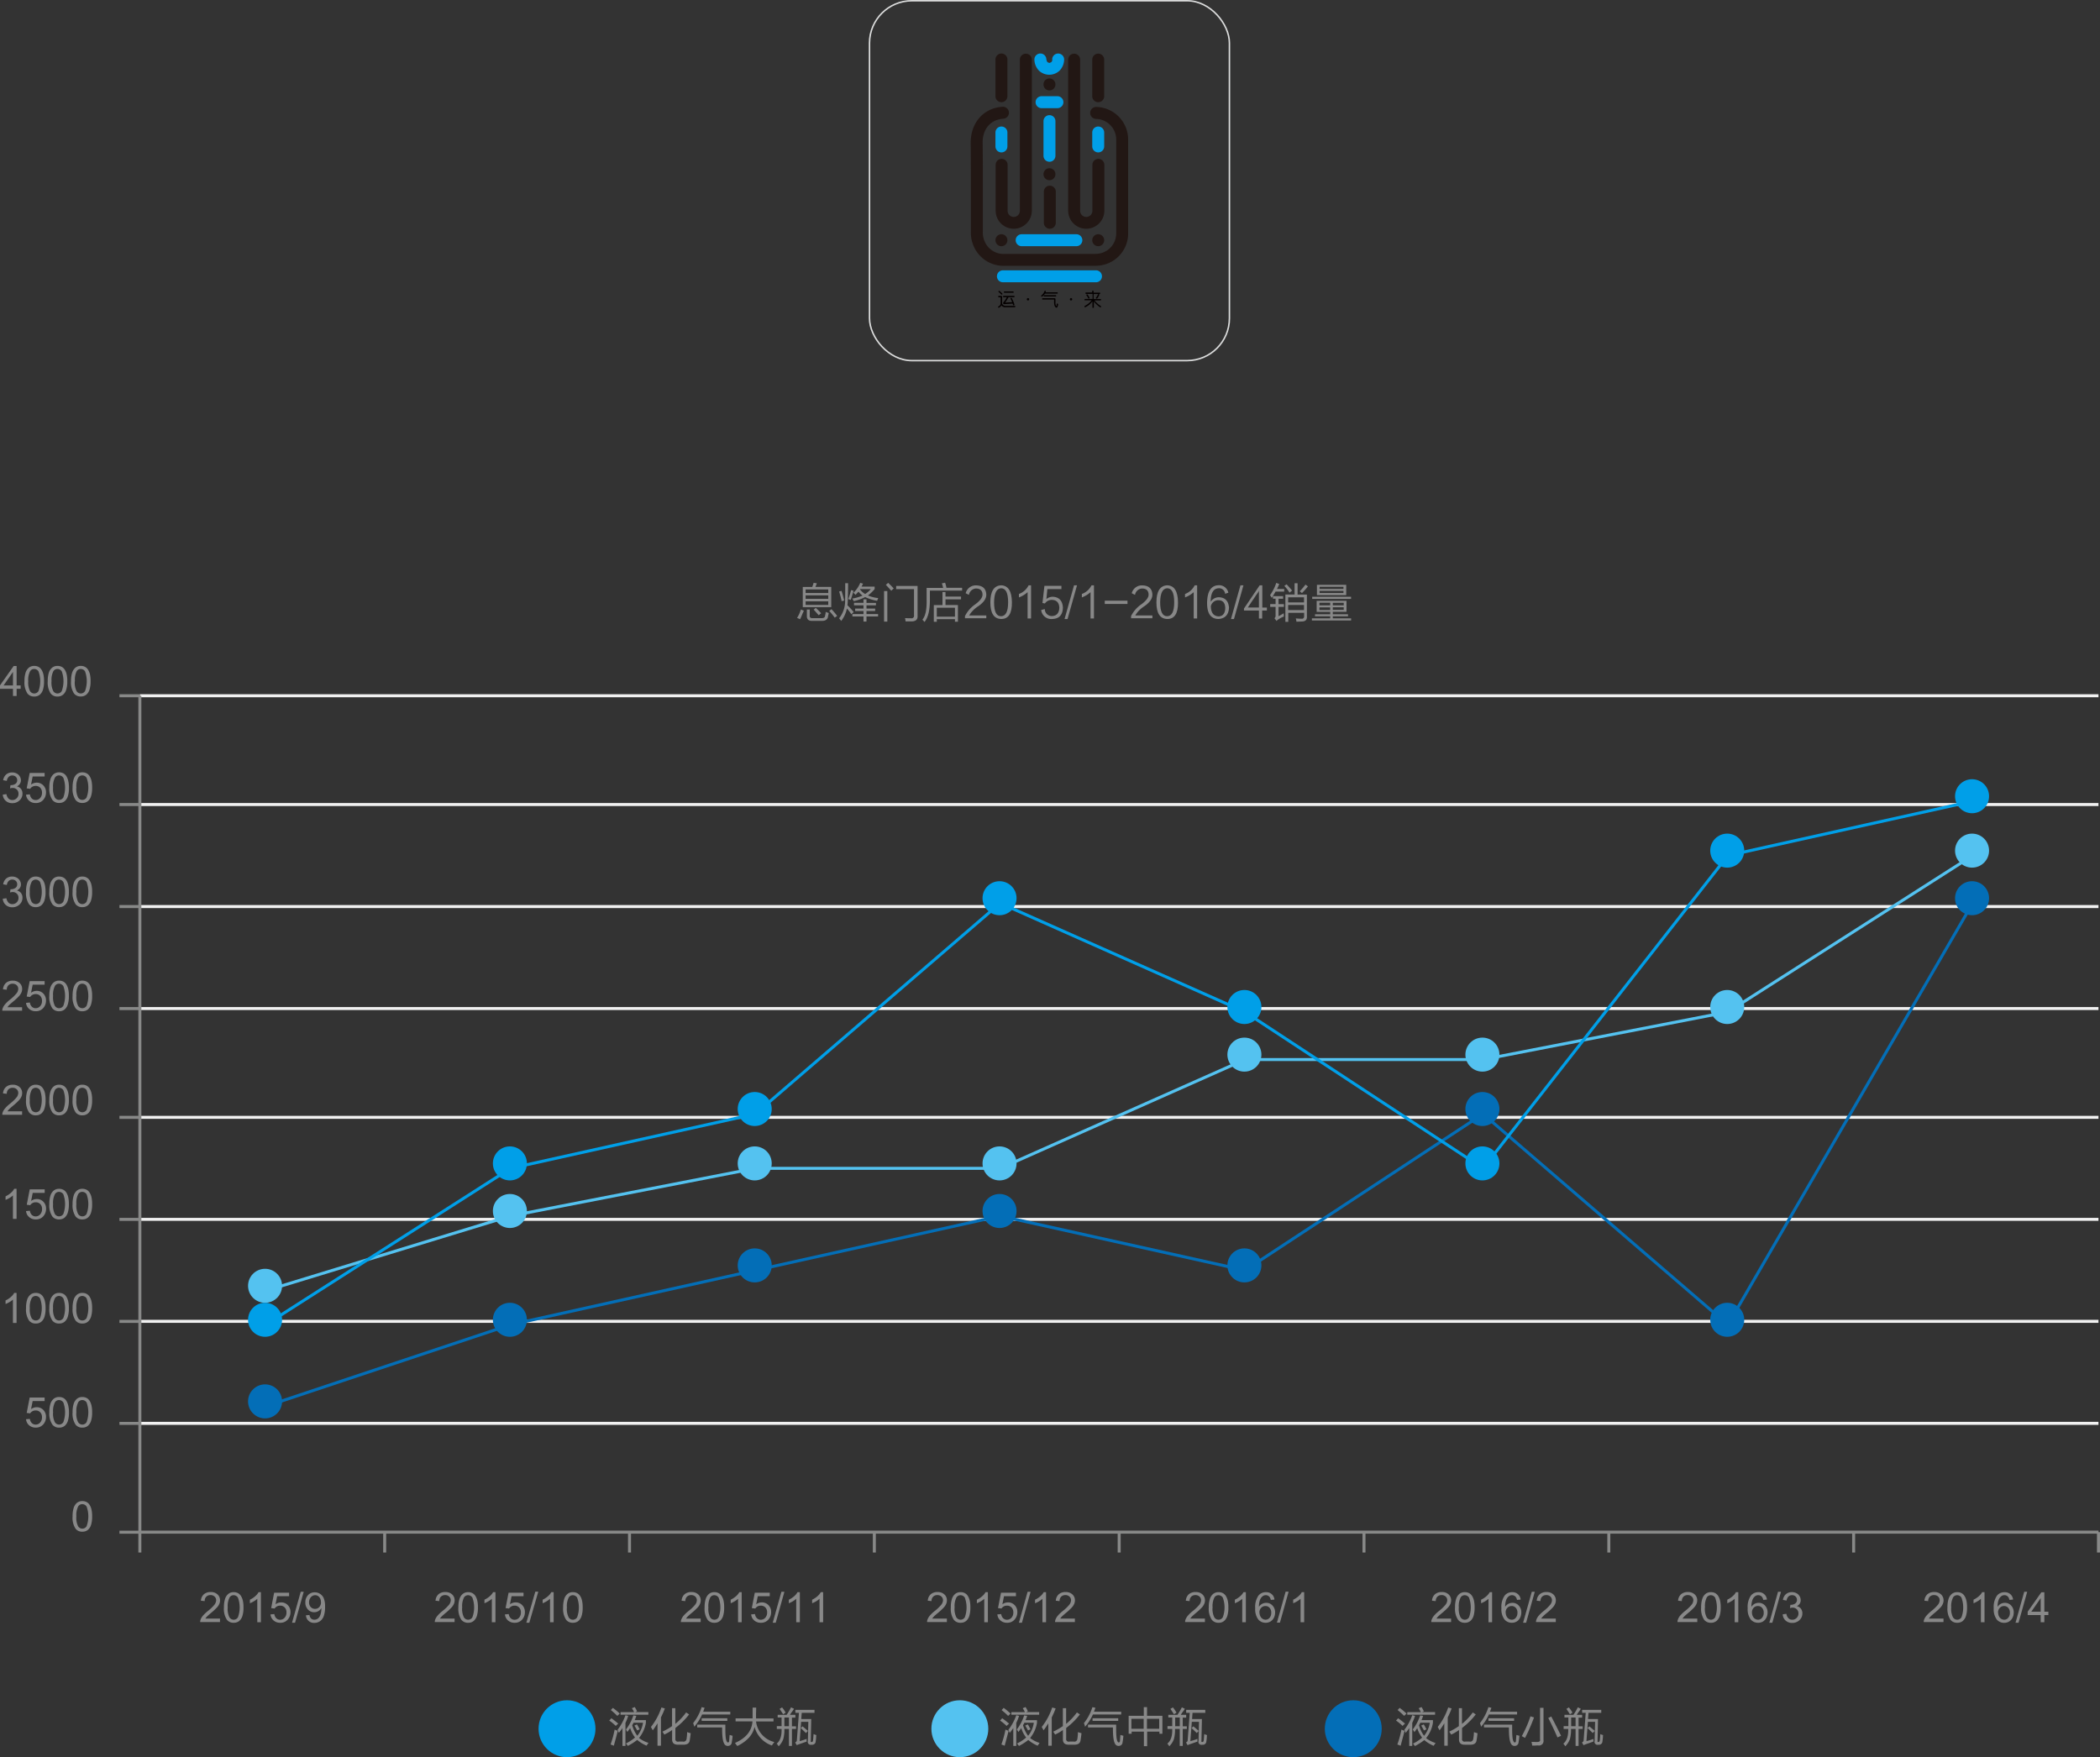 <svg id="图层_1" data-name="图层 1" xmlns="http://www.w3.org/2000/svg" viewBox="0 0 702.5 587.91"><rect x="0" y="0" width="702.5" height="587.91" fill="#333333" stroke="none"/><defs><style>.cls-1,.cls-12,.cls-2,.cls-3,.cls-5,.cls-7{fill:none;}.cls-1{stroke:#f1f1f1;}.cls-1,.cls-2{stroke-linejoin:round;}.cls-2{stroke:#888988;}.cls-3{stroke:#036eb7;}.cls-12,.cls-3,.cls-5,.cls-7{stroke-miterlimit:10;}.cls-4{fill:#036eb7;}.cls-5{stroke:#54c2f0;}.cls-6{fill:#54c2f0;}.cls-7{stroke:#009fe8;}.cls-8{fill:#009fe8;}.cls-9{fill:#888;}.cls-10{fill:#040000;}.cls-11{fill:#221714;}.cls-12{stroke:#dbdcdc;stroke-width:0.5px;}</style></defs><title>02_pic</title><path class="cls-1" d="M195.71,2633.25H850.92m-655.21,36.4H850.92m-655.21,34.13H850.92M195.71,2737.9H850.92m-655.21,36.4H850.92m-655.21,34.13H850.92m-655.21,34.13H850.92m-655.21,34.13H850.92" transform="translate(-148.93 -2400.47)"/><line class="cls-2" x1="46.79" y1="512.62" x2="46.79" y2="232.79"/><path class="cls-2" d="M188.89,2633.25h6.83m-6.83,36.4h6.83m-6.83,34.13h6.83m-6.83,34.13h6.83m-6.83,36.4h6.83m-6.83,34.13h6.83m-6.83,34.13h6.83m-6.83,34.13h6.83m-6.83,36.4h6.83" transform="translate(-148.93 -2400.47)"/><line class="cls-2" x1="46.79" y1="512.62" x2="702" y2="512.62"/><path class="cls-2" d="M850.92,2913.08v6.83m-81.9-6.83v6.83m-81.9-6.83v6.83m-81.9-6.83v6.83m-81.9-6.83v6.83m-81.9-6.83v6.83m-81.9-6.83v6.83m-81.9-6.83v6.83m-81.9-6.83v6.83" transform="translate(-148.93 -2400.47)"/><polyline class="cls-3" points="88.88 470.53 170.78 443.23 252.68 425.03 334.58 406.83 416.48 425.03 496.11 372.7 578.01 443.23 659.91 302.18"/><circle class="cls-4" cx="88.67" cy="468.87" r="5.69"/><circle class="cls-4" cx="170.57" cy="441.57" r="5.69"/><circle class="cls-4" cx="252.47" cy="423.37" r="5.69"/><circle class="cls-4" cx="334.37" cy="405.17" r="5.69"/><circle class="cls-4" cx="416.28" cy="423.37" r="5.69"/><circle class="cls-4" cx="495.9" cy="371.05" r="5.69"/><circle class="cls-4" cx="577.8" cy="441.57" r="5.69"/><circle class="cls-4" cx="659.7" cy="300.52" r="5.69"/><polyline class="cls-5" points="88.88 431.85 170.78 406.83 252.68 390.9 334.58 390.9 416.48 354.5 496.11 354.5 578.01 338.58 659.91 286.25"/><circle class="cls-6" cx="88.67" cy="430.2" r="5.69"/><circle class="cls-6" cx="170.57" cy="405.17" r="5.69"/><circle class="cls-6" cx="252.47" cy="389.25" r="5.69"/><circle class="cls-6" cx="334.37" cy="389.25" r="5.69"/><circle class="cls-6" cx="416.28" cy="352.85" r="5.69"/><circle class="cls-6" cx="495.9" cy="352.85" r="5.69"/><circle class="cls-6" cx="577.8" cy="336.92" r="5.69"/><circle class="cls-6" cx="659.7" cy="284.6" r="5.69"/><polyline class="cls-7" points="88.88 443.23 170.78 390.9 252.68 372.7 334.58 302.18 416.48 338.58 496.11 390.9 578.01 286.25 659.91 268.05"/><circle class="cls-8" cx="88.67" cy="441.57" r="5.69"/><circle class="cls-8" cx="170.57" cy="389.25" r="5.69"/><circle class="cls-8" cx="252.47" cy="371.05" r="5.69"/><circle class="cls-8" cx="334.37" cy="300.52" r="5.69"/><circle class="cls-8" cx="416.28" cy="336.92" r="5.69"/><circle class="cls-8" cx="495.9" cy="389.25" r="5.69"/><circle class="cls-8" cx="577.8" cy="284.6" r="5.69"/><circle class="cls-8" cx="659.7" cy="266.4" r="5.69"/><path class="cls-9" d="M173.21,2907.82a9.17,9.17,0,0,1,.37-2.86,3.55,3.55,0,0,1,1.09-1.67,2.78,2.78,0,0,1,1.81-.59,3,3,0,0,1,1.42.32,2.71,2.71,0,0,1,1,.94,5,5,0,0,1,.62,1.49,9.89,9.89,0,0,1,.23,2.37,9.18,9.18,0,0,1-.36,2.85,3.56,3.56,0,0,1-1.08,1.68,2.78,2.78,0,0,1-1.82.59,2.75,2.75,0,0,1-2.28-1A6.61,6.61,0,0,1,173.21,2907.82Zm1.26,0a6.28,6.28,0,0,0,.58,3.28,1.65,1.65,0,0,0,2.85,0,9.63,9.63,0,0,0,0-6.57,1.72,1.72,0,0,0-1.44-.81,1.58,1.58,0,0,0-1.35.72A6.35,6.35,0,0,0,174.48,2907.82Z" transform="translate(-148.93 -2400.47)"/><path class="cls-9" d="M157.64,2875.31l1.29-.11a2.31,2.31,0,0,0,.67,1.42,1.81,1.81,0,0,0,1.26.48,2,2,0,0,0,1.5-.67,2.52,2.52,0,0,0,.62-1.78,2.28,2.28,0,0,0-.59-1.66,2.06,2.06,0,0,0-1.55-.61,2.14,2.14,0,0,0-1.07.27,2.08,2.08,0,0,0-.75.7l-1.16-.15,1-5.15h5v1.18h-4l-0.54,2.69a3.26,3.26,0,0,1,1.89-.63,3,3,0,0,1,2.21.91,3.18,3.18,0,0,1,.9,2.34,3.65,3.65,0,0,1-.79,2.35,3.18,3.18,0,0,1-2.63,1.22,3.24,3.24,0,0,1-2.23-.77A3,3,0,0,1,157.64,2875.31Z" transform="translate(-148.93 -2400.47)"/><path class="cls-9" d="M165.43,2873a9.17,9.17,0,0,1,.37-2.86,3.55,3.55,0,0,1,1.09-1.67,2.78,2.78,0,0,1,1.81-.59,3,3,0,0,1,1.42.32,2.71,2.71,0,0,1,1,.94,5,5,0,0,1,.62,1.49A9.89,9.89,0,0,1,172,2873a9.18,9.18,0,0,1-.36,2.85,3.56,3.56,0,0,1-1.08,1.68,2.78,2.78,0,0,1-1.82.59,2.75,2.75,0,0,1-2.28-1A6.61,6.61,0,0,1,165.43,2873Zm1.26,0a6.28,6.28,0,0,0,.58,3.28,1.65,1.65,0,0,0,2.85,0,9.63,9.63,0,0,0,0-6.57,1.72,1.72,0,0,0-1.44-.81,1.58,1.58,0,0,0-1.35.72A6.35,6.35,0,0,0,166.69,2873Z" transform="translate(-148.93 -2400.47)"/><path class="cls-9" d="M173.21,2873a9.17,9.17,0,0,1,.37-2.86,3.55,3.55,0,0,1,1.09-1.67,2.78,2.78,0,0,1,1.81-.59,3,3,0,0,1,1.42.32,2.71,2.71,0,0,1,1,.94,5,5,0,0,1,.62,1.49,9.89,9.89,0,0,1,.23,2.37,9.18,9.18,0,0,1-.36,2.85,3.56,3.56,0,0,1-1.08,1.68,2.78,2.78,0,0,1-1.82.59,2.75,2.75,0,0,1-2.28-1A6.61,6.61,0,0,1,173.21,2873Zm1.26,0a6.28,6.28,0,0,0,.58,3.28,1.65,1.65,0,0,0,2.85,0,9.63,9.63,0,0,0,0-6.57,1.72,1.72,0,0,0-1.44-.81,1.58,1.58,0,0,0-1.35.72A6.35,6.35,0,0,0,174.48,2873Z" transform="translate(-148.93 -2400.47)"/><path class="cls-9" d="M154.49,2843.11h-1.23v-7.84a6.36,6.36,0,0,1-1.17.85,8.33,8.33,0,0,1-1.3.64v-1.19a7.44,7.44,0,0,0,1.8-1.18,4.62,4.62,0,0,0,1.09-1.34h0.79v10.06Z" transform="translate(-148.93 -2400.47)"/><path class="cls-9" d="M157.64,2838.17a9.17,9.17,0,0,1,.37-2.86,3.55,3.55,0,0,1,1.09-1.67,2.78,2.78,0,0,1,1.81-.59,3,3,0,0,1,1.42.32,2.71,2.71,0,0,1,1,.94,5,5,0,0,1,.62,1.49,9.89,9.89,0,0,1,.23,2.37,9.18,9.18,0,0,1-.36,2.85,3.56,3.56,0,0,1-1.08,1.68,2.78,2.78,0,0,1-1.82.59,2.75,2.75,0,0,1-2.28-1A6.61,6.61,0,0,1,157.64,2838.17Zm1.26,0a6.28,6.28,0,0,0,.58,3.28,1.65,1.65,0,0,0,2.85,0,9.63,9.63,0,0,0,0-6.57,1.72,1.72,0,0,0-1.44-.81,1.58,1.58,0,0,0-1.35.72A6.35,6.35,0,0,0,158.9,2838.17Z" transform="translate(-148.93 -2400.47)"/><path class="cls-9" d="M165.43,2838.17a9.17,9.17,0,0,1,.37-2.86,3.55,3.55,0,0,1,1.09-1.67,2.78,2.78,0,0,1,1.81-.59,3,3,0,0,1,1.42.32,2.71,2.71,0,0,1,1,.94,5,5,0,0,1,.62,1.49,9.89,9.89,0,0,1,.23,2.37,9.18,9.18,0,0,1-.36,2.85,3.56,3.56,0,0,1-1.08,1.68,2.78,2.78,0,0,1-1.82.59,2.75,2.75,0,0,1-2.28-1A6.61,6.61,0,0,1,165.43,2838.17Zm1.26,0a6.28,6.28,0,0,0,.58,3.28,1.65,1.65,0,0,0,2.85,0,9.63,9.63,0,0,0,0-6.57,1.72,1.72,0,0,0-1.44-.81,1.58,1.58,0,0,0-1.35.72A6.35,6.35,0,0,0,166.69,2838.17Z" transform="translate(-148.93 -2400.47)"/><path class="cls-9" d="M173.21,2838.17a9.17,9.17,0,0,1,.37-2.86,3.55,3.55,0,0,1,1.09-1.67,2.78,2.78,0,0,1,1.81-.59,3,3,0,0,1,1.42.32,2.71,2.71,0,0,1,1,.94,5,5,0,0,1,.62,1.49,9.89,9.89,0,0,1,.23,2.37,9.18,9.18,0,0,1-.36,2.85,3.56,3.56,0,0,1-1.08,1.68,2.78,2.78,0,0,1-1.82.59,2.75,2.75,0,0,1-2.28-1A6.61,6.61,0,0,1,173.21,2838.17Zm1.26,0a6.28,6.28,0,0,0,.58,3.28,1.65,1.65,0,0,0,2.85,0,9.63,9.63,0,0,0,0-6.57,1.72,1.72,0,0,0-1.44-.81,1.58,1.58,0,0,0-1.35.72A6.35,6.35,0,0,0,174.48,2838.17Z" transform="translate(-148.93 -2400.47)"/><path class="cls-9" d="M154.49,2808.28h-1.23v-7.84a6.36,6.36,0,0,1-1.17.85,8.33,8.33,0,0,1-1.3.64v-1.19a7.44,7.44,0,0,0,1.8-1.18,4.62,4.62,0,0,0,1.09-1.34h0.79v10.06Z" transform="translate(-148.93 -2400.47)"/><path class="cls-9" d="M157.64,2805.66l1.29-.11a2.31,2.31,0,0,0,.67,1.42,1.81,1.81,0,0,0,1.26.48,2,2,0,0,0,1.5-.67A2.52,2.52,0,0,0,163,2805a2.28,2.28,0,0,0-.59-1.66,2.06,2.06,0,0,0-1.55-.61,2.14,2.14,0,0,0-1.07.27,2.08,2.08,0,0,0-.75.7l-1.16-.15,1-5.15h5v1.18h-4l-0.54,2.69a3.26,3.26,0,0,1,1.89-.63,3,3,0,0,1,2.21.91,3.18,3.18,0,0,1,.9,2.34,3.65,3.65,0,0,1-.79,2.35,3.18,3.18,0,0,1-2.63,1.22,3.24,3.24,0,0,1-2.23-.77A3,3,0,0,1,157.64,2805.66Z" transform="translate(-148.93 -2400.47)"/><path class="cls-9" d="M165.43,2803.34a9.17,9.17,0,0,1,.37-2.86,3.55,3.55,0,0,1,1.09-1.67,2.78,2.78,0,0,1,1.81-.59,3,3,0,0,1,1.42.32,2.71,2.71,0,0,1,1,.94,5,5,0,0,1,.62,1.49,9.89,9.89,0,0,1,.23,2.37,9.18,9.18,0,0,1-.36,2.85,3.56,3.56,0,0,1-1.08,1.68,2.78,2.78,0,0,1-1.82.59,2.75,2.75,0,0,1-2.28-1A6.61,6.61,0,0,1,165.43,2803.34Zm1.26,0a6.28,6.28,0,0,0,.58,3.28,1.65,1.65,0,0,0,2.85,0,9.63,9.63,0,0,0,0-6.57,1.72,1.72,0,0,0-1.44-.81,1.58,1.58,0,0,0-1.35.72A6.35,6.35,0,0,0,166.69,2803.34Z" transform="translate(-148.93 -2400.47)"/><path class="cls-9" d="M173.21,2803.34a9.17,9.17,0,0,1,.37-2.86,3.55,3.55,0,0,1,1.09-1.67,2.78,2.78,0,0,1,1.81-.59,3,3,0,0,1,1.42.32,2.71,2.71,0,0,1,1,.94,5,5,0,0,1,.62,1.49,9.89,9.89,0,0,1,.23,2.37,9.18,9.18,0,0,1-.36,2.85,3.56,3.56,0,0,1-1.08,1.68,2.78,2.78,0,0,1-1.82.59,2.75,2.75,0,0,1-2.28-1A6.61,6.61,0,0,1,173.21,2803.34Zm1.26,0a6.28,6.28,0,0,0,.58,3.28,1.65,1.65,0,0,0,2.85,0,9.63,9.63,0,0,0,0-6.57,1.72,1.72,0,0,0-1.44-.81,1.58,1.58,0,0,0-1.35.72A6.35,6.35,0,0,0,174.48,2803.34Z" transform="translate(-148.93 -2400.47)"/><path class="cls-9" d="M156.32,2772.27v1.18H149.7a2.17,2.17,0,0,1,.14-0.85,4.51,4.51,0,0,1,.81-1.33,12.71,12.71,0,0,1,1.61-1.52,13.62,13.62,0,0,0,2.21-2.12,2.54,2.54,0,0,0,.57-1.48,1.64,1.64,0,0,0-.52-1.23,1.88,1.88,0,0,0-1.36-.5,1.92,1.92,0,0,0-1.42.53,2,2,0,0,0-.54,1.48l-1.26-.13a3.11,3.11,0,0,1,1-2.16,3.33,3.33,0,0,1,2.28-.74,3.18,3.18,0,0,1,2.28.8,2.63,2.63,0,0,1,.84,2,3,3,0,0,1-.25,1.18,4.59,4.59,0,0,1-.82,1.22,19.78,19.78,0,0,1-1.9,1.76q-1.11.93-1.42,1.26a4.07,4.07,0,0,0-.52.67h4.92Z" transform="translate(-148.93 -2400.47)"/><path class="cls-9" d="M157.64,2768.51a9.17,9.17,0,0,1,.37-2.86,3.55,3.55,0,0,1,1.09-1.67,2.78,2.78,0,0,1,1.81-.59,3,3,0,0,1,1.42.32,2.71,2.71,0,0,1,1,.94,5,5,0,0,1,.62,1.49,9.89,9.89,0,0,1,.23,2.37,9.18,9.18,0,0,1-.36,2.85,3.56,3.56,0,0,1-1.08,1.68,2.78,2.78,0,0,1-1.82.59,2.75,2.75,0,0,1-2.28-1A6.61,6.61,0,0,1,157.64,2768.51Zm1.26,0a6.28,6.28,0,0,0,.58,3.28,1.65,1.65,0,0,0,2.85,0,9.63,9.63,0,0,0,0-6.57,1.72,1.72,0,0,0-1.44-.81,1.58,1.58,0,0,0-1.35.72A6.35,6.35,0,0,0,158.9,2768.51Z" transform="translate(-148.93 -2400.47)"/><path class="cls-9" d="M165.43,2768.51a9.17,9.17,0,0,1,.37-2.86,3.55,3.55,0,0,1,1.09-1.67,2.78,2.78,0,0,1,1.81-.59,3,3,0,0,1,1.42.32,2.71,2.71,0,0,1,1,.94,5,5,0,0,1,.62,1.49,9.89,9.89,0,0,1,.23,2.37,9.18,9.18,0,0,1-.36,2.85,3.56,3.56,0,0,1-1.08,1.68,2.78,2.78,0,0,1-1.82.59,2.75,2.75,0,0,1-2.28-1A6.61,6.61,0,0,1,165.43,2768.51Zm1.26,0a6.28,6.28,0,0,0,.58,3.28,1.65,1.65,0,0,0,2.85,0,9.63,9.63,0,0,0,0-6.57,1.72,1.72,0,0,0-1.44-.81,1.58,1.58,0,0,0-1.35.72A6.35,6.35,0,0,0,166.69,2768.51Z" transform="translate(-148.93 -2400.47)"/><path class="cls-9" d="M173.21,2768.51a9.17,9.17,0,0,1,.37-2.86,3.55,3.55,0,0,1,1.09-1.67,2.78,2.78,0,0,1,1.81-.59,3,3,0,0,1,1.42.32,2.71,2.71,0,0,1,1,.94,5,5,0,0,1,.62,1.49,9.89,9.89,0,0,1,.23,2.37,9.18,9.18,0,0,1-.36,2.85,3.56,3.56,0,0,1-1.08,1.68,2.78,2.78,0,0,1-1.82.59,2.75,2.75,0,0,1-2.28-1A6.61,6.61,0,0,1,173.21,2768.51Zm1.26,0a6.28,6.28,0,0,0,.58,3.28,1.65,1.65,0,0,0,2.85,0,9.63,9.63,0,0,0,0-6.57,1.72,1.72,0,0,0-1.44-.81,1.58,1.58,0,0,0-1.35.72A6.35,6.35,0,0,0,174.48,2768.51Z" transform="translate(-148.93 -2400.47)"/><path class="cls-9" d="M156.32,2737.45v1.18H149.7a2.17,2.17,0,0,1,.14-0.85,4.51,4.51,0,0,1,.81-1.33,12.71,12.71,0,0,1,1.61-1.52,13.62,13.62,0,0,0,2.21-2.12,2.54,2.54,0,0,0,.57-1.48,1.64,1.64,0,0,0-.52-1.23,1.88,1.88,0,0,0-1.36-.5,1.92,1.92,0,0,0-1.42.53,2,2,0,0,0-.54,1.48l-1.26-.13a3.11,3.11,0,0,1,1-2.16,3.33,3.33,0,0,1,2.28-.74,3.18,3.18,0,0,1,2.28.8,2.63,2.63,0,0,1,.84,2,3,3,0,0,1-.25,1.18,4.59,4.59,0,0,1-.82,1.22,19.78,19.78,0,0,1-1.9,1.76q-1.11.93-1.42,1.26a4.07,4.07,0,0,0-.52.67h4.92Z" transform="translate(-148.93 -2400.47)"/><path class="cls-9" d="M157.64,2736l1.29-.11a2.31,2.31,0,0,0,.67,1.42,1.81,1.81,0,0,0,1.26.48,2,2,0,0,0,1.5-.67,2.52,2.52,0,0,0,.62-1.78,2.28,2.28,0,0,0-.59-1.66,2.06,2.06,0,0,0-1.55-.61,2.14,2.14,0,0,0-1.07.27,2.08,2.08,0,0,0-.75.7l-1.16-.15,1-5.15h5v1.18h-4l-0.54,2.69a3.26,3.26,0,0,1,1.89-.63,3,3,0,0,1,2.21.91,3.18,3.18,0,0,1,.9,2.34,3.65,3.65,0,0,1-.79,2.35,3.18,3.18,0,0,1-2.63,1.22,3.24,3.24,0,0,1-2.23-.77A3,3,0,0,1,157.64,2736Z" transform="translate(-148.93 -2400.47)"/><path class="cls-9" d="M165.43,2733.69a9.17,9.17,0,0,1,.37-2.86,3.55,3.55,0,0,1,1.09-1.67,2.78,2.78,0,0,1,1.81-.59,3,3,0,0,1,1.42.32,2.71,2.71,0,0,1,1,.94,5,5,0,0,1,.62,1.49,9.89,9.89,0,0,1,.23,2.37,9.18,9.18,0,0,1-.36,2.85,3.56,3.56,0,0,1-1.08,1.68,2.78,2.78,0,0,1-1.82.59,2.75,2.75,0,0,1-2.28-1A6.61,6.61,0,0,1,165.43,2733.69Zm1.26,0a6.28,6.28,0,0,0,.58,3.28,1.65,1.65,0,0,0,2.85,0,9.63,9.63,0,0,0,0-6.57,1.72,1.72,0,0,0-1.44-.81,1.58,1.58,0,0,0-1.35.72A6.35,6.35,0,0,0,166.69,2733.69Z" transform="translate(-148.93 -2400.47)"/><path class="cls-9" d="M173.21,2733.69a9.17,9.17,0,0,1,.37-2.86,3.55,3.55,0,0,1,1.09-1.67,2.78,2.78,0,0,1,1.81-.59,3,3,0,0,1,1.42.32,2.71,2.71,0,0,1,1,.94,5,5,0,0,1,.62,1.49,9.89,9.89,0,0,1,.23,2.37,9.18,9.18,0,0,1-.36,2.85,3.56,3.56,0,0,1-1.08,1.68,2.78,2.78,0,0,1-1.82.59,2.75,2.75,0,0,1-2.28-1A6.61,6.61,0,0,1,173.21,2733.69Zm1.26,0a6.28,6.28,0,0,0,.58,3.28,1.65,1.65,0,0,0,2.85,0,9.63,9.63,0,0,0,0-6.57,1.72,1.72,0,0,0-1.44-.81,1.58,1.58,0,0,0-1.35.72A6.35,6.35,0,0,0,174.48,2733.69Z" transform="translate(-148.93 -2400.47)"/><path class="cls-9" d="M149.86,2701.16l1.23-.16a2.71,2.71,0,0,0,.72,1.51,1.78,1.78,0,0,0,1.24.46,2,2,0,0,0,1.47-.6,2,2,0,0,0,.6-1.49,1.89,1.89,0,0,0-.55-1.4,1.91,1.91,0,0,0-1.41-.55,3.55,3.55,0,0,0-.87.14l0.14-1.08h0.2a2.53,2.53,0,0,0,1.42-.41,1.4,1.4,0,0,0,.63-1.26,1.5,1.5,0,0,0-.46-1.12,1.63,1.63,0,0,0-1.18-.44,1.68,1.68,0,0,0-1.2.45,2.27,2.27,0,0,0-.62,1.35l-1.23-.22a3.16,3.16,0,0,1,1-1.92,3,3,0,0,1,2-.68,3.28,3.28,0,0,1,1.51.35,2.55,2.55,0,0,1,1.06,1,2.47,2.47,0,0,1,.37,1.29,2.12,2.12,0,0,1-.35,1.18,2.38,2.38,0,0,1-1,.85,2.32,2.32,0,0,1,1.38.85,2.59,2.59,0,0,1,.49,1.62,3,3,0,0,1-1,2.23,3.37,3.37,0,0,1-2.42.91,3.15,3.15,0,0,1-2.19-.79A3,3,0,0,1,149.86,2701.16Z" transform="translate(-148.93 -2400.47)"/><path class="cls-9" d="M157.64,2698.86A9.17,9.17,0,0,1,158,2696a3.55,3.55,0,0,1,1.09-1.67,2.78,2.78,0,0,1,1.81-.59,3,3,0,0,1,1.42.32,2.71,2.71,0,0,1,1,.94,5,5,0,0,1,.62,1.49,9.89,9.89,0,0,1,.23,2.37,9.18,9.18,0,0,1-.36,2.85,3.56,3.56,0,0,1-1.08,1.68,2.78,2.78,0,0,1-1.82.59,2.75,2.75,0,0,1-2.28-1A6.61,6.61,0,0,1,157.64,2698.86Zm1.26,0a6.28,6.28,0,0,0,.58,3.28,1.65,1.65,0,0,0,2.85,0,9.63,9.63,0,0,0,0-6.57,1.72,1.72,0,0,0-1.44-.81,1.58,1.58,0,0,0-1.35.72A6.35,6.35,0,0,0,158.9,2698.86Z" transform="translate(-148.93 -2400.47)"/><path class="cls-9" d="M165.43,2698.86a9.17,9.17,0,0,1,.37-2.86,3.55,3.55,0,0,1,1.09-1.67,2.78,2.78,0,0,1,1.81-.59,3,3,0,0,1,1.42.32,2.71,2.71,0,0,1,1,.94,5,5,0,0,1,.62,1.49,9.89,9.89,0,0,1,.23,2.37,9.18,9.18,0,0,1-.36,2.85,3.56,3.56,0,0,1-1.08,1.68,2.78,2.78,0,0,1-1.82.59,2.75,2.75,0,0,1-2.28-1A6.61,6.61,0,0,1,165.43,2698.86Zm1.26,0a6.28,6.28,0,0,0,.58,3.28,1.65,1.65,0,0,0,2.85,0,9.63,9.63,0,0,0,0-6.57,1.72,1.72,0,0,0-1.44-.81,1.58,1.58,0,0,0-1.35.72A6.35,6.35,0,0,0,166.69,2698.86Z" transform="translate(-148.93 -2400.47)"/><path class="cls-9" d="M173.21,2698.86a9.17,9.17,0,0,1,.37-2.86,3.55,3.55,0,0,1,1.09-1.67,2.78,2.78,0,0,1,1.81-.59,3,3,0,0,1,1.42.32,2.71,2.71,0,0,1,1,.94,5,5,0,0,1,.62,1.49,9.89,9.89,0,0,1,.23,2.37,9.18,9.18,0,0,1-.36,2.85,3.56,3.56,0,0,1-1.08,1.68,2.78,2.78,0,0,1-1.82.59,2.75,2.75,0,0,1-2.28-1A6.61,6.61,0,0,1,173.21,2698.86Zm1.26,0a6.28,6.28,0,0,0,.58,3.28,1.65,1.65,0,0,0,2.85,0,9.63,9.63,0,0,0,0-6.57,1.72,1.72,0,0,0-1.44-.81,1.58,1.58,0,0,0-1.35.72A6.35,6.35,0,0,0,174.48,2698.86Z" transform="translate(-148.93 -2400.47)"/><path class="cls-9" d="M149.86,2666.33l1.23-.16a2.71,2.71,0,0,0,.72,1.51,1.78,1.78,0,0,0,1.24.46,2,2,0,0,0,1.47-.6,2,2,0,0,0,.6-1.49,1.89,1.89,0,0,0-.55-1.4,1.91,1.91,0,0,0-1.41-.55,3.55,3.55,0,0,0-.87.14l0.14-1.08h0.2a2.53,2.53,0,0,0,1.42-.41,1.4,1.4,0,0,0,.63-1.26,1.5,1.5,0,0,0-.46-1.12,1.63,1.63,0,0,0-1.18-.44,1.68,1.68,0,0,0-1.2.45,2.27,2.27,0,0,0-.62,1.35l-1.23-.22a3.16,3.16,0,0,1,1-1.92,3,3,0,0,1,2-.68,3.28,3.28,0,0,1,1.51.35,2.55,2.55,0,0,1,1.06,1,2.47,2.47,0,0,1,.37,1.29,2.12,2.12,0,0,1-.35,1.18,2.38,2.38,0,0,1-1,.85,2.32,2.32,0,0,1,1.38.85,2.59,2.59,0,0,1,.49,1.62,3,3,0,0,1-1,2.23,3.37,3.37,0,0,1-2.42.91,3.15,3.15,0,0,1-2.19-.79A3,3,0,0,1,149.86,2666.33Z" transform="translate(-148.93 -2400.47)"/><path class="cls-9" d="M157.64,2666.35l1.29-.11a2.31,2.31,0,0,0,.67,1.42,1.81,1.81,0,0,0,1.26.48,2,2,0,0,0,1.5-.67,2.52,2.52,0,0,0,.62-1.78,2.28,2.28,0,0,0-.59-1.66,2.06,2.06,0,0,0-1.55-.61,2.14,2.14,0,0,0-1.07.27,2.08,2.08,0,0,0-.75.7l-1.16-.15,1-5.15h5v1.18h-4l-0.54,2.69a3.26,3.26,0,0,1,1.89-.63,3,3,0,0,1,2.21.91,3.18,3.18,0,0,1,.9,2.34,3.65,3.65,0,0,1-.79,2.35,3.18,3.18,0,0,1-2.63,1.22,3.24,3.24,0,0,1-2.23-.77A3,3,0,0,1,157.64,2666.35Z" transform="translate(-148.93 -2400.47)"/><path class="cls-9" d="M165.43,2664a9.17,9.17,0,0,1,.37-2.86,3.55,3.55,0,0,1,1.09-1.67,2.78,2.78,0,0,1,1.81-.59,3,3,0,0,1,1.42.32,2.71,2.71,0,0,1,1,.94,5,5,0,0,1,.62,1.49A9.89,9.89,0,0,1,172,2664a9.18,9.18,0,0,1-.36,2.85,3.56,3.56,0,0,1-1.08,1.68,2.78,2.78,0,0,1-1.82.59,2.75,2.75,0,0,1-2.28-1A6.61,6.61,0,0,1,165.43,2664Zm1.26,0a6.28,6.28,0,0,0,.58,3.28,1.65,1.65,0,0,0,2.85,0,9.63,9.63,0,0,0,0-6.57,1.72,1.72,0,0,0-1.44-.81,1.58,1.58,0,0,0-1.35.72A6.35,6.35,0,0,0,166.69,2664Z" transform="translate(-148.93 -2400.47)"/><path class="cls-9" d="M173.21,2664a9.17,9.17,0,0,1,.37-2.86,3.55,3.55,0,0,1,1.09-1.67,2.78,2.78,0,0,1,1.81-.59,3,3,0,0,1,1.42.32,2.71,2.71,0,0,1,1,.94,5,5,0,0,1,.62,1.49,9.89,9.89,0,0,1,.23,2.37,9.18,9.18,0,0,1-.36,2.85,3.56,3.56,0,0,1-1.08,1.68,2.78,2.78,0,0,1-1.82.59,2.75,2.75,0,0,1-2.28-1A6.61,6.61,0,0,1,173.21,2664Zm1.26,0a6.28,6.28,0,0,0,.58,3.28,1.65,1.65,0,0,0,2.85,0,9.63,9.63,0,0,0,0-6.57,1.72,1.72,0,0,0-1.44-.81,1.58,1.58,0,0,0-1.35.72A6.35,6.35,0,0,0,174.48,2664Z" transform="translate(-148.93 -2400.47)"/><path class="cls-9" d="M222.52,2942v1.18H215.9a2.17,2.17,0,0,1,.14-0.85,4.51,4.51,0,0,1,.81-1.33,12.71,12.71,0,0,1,1.61-1.52,13.62,13.62,0,0,0,2.21-2.12,2.54,2.54,0,0,0,.57-1.48,1.64,1.64,0,0,0-.52-1.23,1.88,1.88,0,0,0-1.36-.5,1.92,1.92,0,0,0-1.42.53,2,2,0,0,0-.54,1.48l-1.26-.13a3.11,3.11,0,0,1,1-2.16,3.33,3.33,0,0,1,2.28-.74,3.18,3.18,0,0,1,2.28.8,2.63,2.63,0,0,1,.84,2,3,3,0,0,1-.25,1.18,4.59,4.59,0,0,1-.82,1.22,19.78,19.78,0,0,1-1.9,1.76q-1.11.93-1.42,1.26a4.07,4.07,0,0,0-.52.67h4.92Z" transform="translate(-148.93 -2400.47)"/><path class="cls-9" d="M223.84,2938.29a9.17,9.17,0,0,1,.37-2.86,3.55,3.55,0,0,1,1.09-1.67,2.78,2.78,0,0,1,1.81-.59,3,3,0,0,1,1.42.32,2.71,2.71,0,0,1,1,.94,5,5,0,0,1,.62,1.49,9.89,9.89,0,0,1,.23,2.37,9.18,9.18,0,0,1-.36,2.85,3.56,3.56,0,0,1-1.08,1.68,2.78,2.78,0,0,1-1.82.59,2.75,2.75,0,0,1-2.28-1A6.61,6.61,0,0,1,223.84,2938.29Zm1.26,0a6.28,6.28,0,0,0,.58,3.28,1.65,1.65,0,0,0,2.85,0,9.63,9.63,0,0,0,0-6.57,1.72,1.72,0,0,0-1.44-.81,1.58,1.58,0,0,0-1.35.72A6.35,6.35,0,0,0,225.11,2938.29Z" transform="translate(-148.93 -2400.47)"/><path class="cls-9" d="M236.26,2943.23H235v-7.84a6.36,6.36,0,0,1-1.17.85,8.33,8.33,0,0,1-1.3.64v-1.19a7.44,7.44,0,0,0,1.8-1.18,4.62,4.62,0,0,0,1.09-1.34h0.79v10.06Z" transform="translate(-148.93 -2400.47)"/><path class="cls-9" d="M239.42,2940.61l1.29-.11a2.31,2.31,0,0,0,.67,1.42,1.81,1.81,0,0,0,1.26.48,2,2,0,0,0,1.5-.67,2.52,2.52,0,0,0,.62-1.78,2.28,2.28,0,0,0-.59-1.66,2.06,2.06,0,0,0-1.55-.61,2.14,2.14,0,0,0-1.07.27,2.08,2.08,0,0,0-.75.7l-1.16-.15,1-5.15h5v1.18h-4l-0.54,2.69a3.26,3.26,0,0,1,1.89-.63,3,3,0,0,1,2.21.91,3.18,3.18,0,0,1,.9,2.34,3.65,3.65,0,0,1-.79,2.35,3.18,3.18,0,0,1-2.63,1.22,3.24,3.24,0,0,1-2.23-.77A3,3,0,0,1,239.42,2940.61Z" transform="translate(-148.93 -2400.47)"/><path class="cls-9" d="M246.62,2943.4l2.91-10.36h1l-2.9,10.36h-1Z" transform="translate(-148.93 -2400.47)"/><path class="cls-9" d="M251.28,2940.91l1.18-.11A2.05,2.05,0,0,0,253,2942a1.58,1.58,0,0,0,1.09.38,1.88,1.88,0,0,0,1-.26,2.12,2.12,0,0,0,.7-0.69,4.08,4.08,0,0,0,.46-1.17,6.18,6.18,0,0,0,.18-1.5c0-.05,0-0.14,0-0.25a2.81,2.81,0,0,1-1,1,2.74,2.74,0,0,1-1.38.37,2.8,2.8,0,0,1-2.11-.9,3.3,3.3,0,0,1-.86-2.38,3.38,3.38,0,0,1,.9-2.45,3,3,0,0,1,2.25-.93,3.22,3.22,0,0,1,1.79.53,3.28,3.28,0,0,1,1.23,1.5,7.38,7.38,0,0,1,.42,2.82,9.14,9.14,0,0,1-.42,3.06,3.58,3.58,0,0,1-1.24,1.73,3.21,3.21,0,0,1-1.93.59A2.65,2.65,0,0,1,251.28,2940.91Zm5-4.42a2.41,2.41,0,0,0-.56-1.68,1.77,1.77,0,0,0-1.36-.62,1.87,1.87,0,0,0-1.43.67,2.48,2.48,0,0,0-.61,1.74,2.15,2.15,0,0,0,.58,1.56,1.9,1.9,0,0,0,1.43.6,1.82,1.82,0,0,0,1.4-.6A2.36,2.36,0,0,0,256.31,2936.49Z" transform="translate(-148.93 -2400.47)"/><path class="cls-9" d="M301,2942v1.18h-6.62a2.17,2.17,0,0,1,.14-0.85,4.51,4.51,0,0,1,.81-1.33,12.71,12.71,0,0,1,1.61-1.52,13.62,13.62,0,0,0,2.21-2.12,2.54,2.54,0,0,0,.57-1.48,1.64,1.64,0,0,0-.52-1.23,1.88,1.88,0,0,0-1.36-.5,1.92,1.92,0,0,0-1.42.53,2,2,0,0,0-.54,1.48l-1.26-.13a3.11,3.11,0,0,1,1-2.16,3.33,3.33,0,0,1,2.28-.74,3.18,3.18,0,0,1,2.28.8,2.63,2.63,0,0,1,.84,2,3,3,0,0,1-.25,1.18,4.59,4.59,0,0,1-.82,1.22,19.78,19.78,0,0,1-1.9,1.76q-1.11.93-1.42,1.26a4.07,4.07,0,0,0-.52.67H301Z" transform="translate(-148.93 -2400.47)"/><path class="cls-9" d="M302.27,2938.29a9.17,9.17,0,0,1,.37-2.86,3.55,3.55,0,0,1,1.09-1.67,2.78,2.78,0,0,1,1.81-.59,3,3,0,0,1,1.42.32,2.71,2.71,0,0,1,1,.94,5,5,0,0,1,.62,1.49,9.89,9.89,0,0,1,.23,2.37,9.18,9.18,0,0,1-.36,2.85,3.56,3.56,0,0,1-1.08,1.68,2.78,2.78,0,0,1-1.82.59,2.75,2.75,0,0,1-2.28-1A6.61,6.61,0,0,1,302.27,2938.29Zm1.26,0a6.28,6.28,0,0,0,.58,3.28,1.65,1.65,0,0,0,2.85,0,9.63,9.63,0,0,0,0-6.57,1.72,1.72,0,0,0-1.44-.81,1.58,1.58,0,0,0-1.35.72A6.35,6.35,0,0,0,303.54,2938.29Z" transform="translate(-148.93 -2400.47)"/><path class="cls-9" d="M314.69,2943.23h-1.23v-7.84a6.36,6.36,0,0,1-1.17.85,8.33,8.33,0,0,1-1.3.64v-1.19a7.44,7.44,0,0,0,1.8-1.18,4.62,4.62,0,0,0,1.09-1.34h0.79v10.06Z" transform="translate(-148.93 -2400.47)"/><path class="cls-9" d="M317.84,2940.61l1.29-.11a2.31,2.31,0,0,0,.67,1.42,1.81,1.81,0,0,0,1.26.48,2,2,0,0,0,1.5-.67,2.52,2.52,0,0,0,.62-1.78,2.28,2.28,0,0,0-.59-1.66,2.06,2.06,0,0,0-1.55-.61,2.14,2.14,0,0,0-1.07.27,2.08,2.08,0,0,0-.75.7l-1.16-.15,1-5.15h5v1.18h-4l-0.54,2.69a3.26,3.26,0,0,1,1.89-.63,3,3,0,0,1,2.21.91,3.18,3.18,0,0,1,.9,2.34,3.65,3.65,0,0,1-.79,2.35,3.18,3.18,0,0,1-2.63,1.22,3.24,3.24,0,0,1-2.23-.77A3,3,0,0,1,317.84,2940.61Z" transform="translate(-148.93 -2400.47)"/><path class="cls-9" d="M325,2943.4L328,2933h1L326,2943.4h-1Z" transform="translate(-148.93 -2400.47)"/><path class="cls-9" d="M334.16,2943.23h-1.23v-7.84a6.36,6.36,0,0,1-1.17.85,8.33,8.33,0,0,1-1.3.64v-1.19a7.44,7.44,0,0,0,1.8-1.18,4.62,4.62,0,0,0,1.09-1.34h0.79v10.06Z" transform="translate(-148.93 -2400.47)"/><path class="cls-9" d="M337.31,2938.29a9.17,9.17,0,0,1,.37-2.86,3.55,3.55,0,0,1,1.09-1.67,2.78,2.78,0,0,1,1.81-.59,3,3,0,0,1,1.42.32,2.71,2.71,0,0,1,1,.94,5,5,0,0,1,.62,1.49,9.89,9.89,0,0,1,.23,2.37,9.18,9.18,0,0,1-.36,2.85,3.56,3.56,0,0,1-1.08,1.68,2.78,2.78,0,0,1-1.82.59,2.75,2.75,0,0,1-2.28-1A6.61,6.61,0,0,1,337.31,2938.29Zm1.26,0a6.28,6.28,0,0,0,.58,3.28,1.65,1.65,0,0,0,2.85,0,9.63,9.63,0,0,0,0-6.57,1.72,1.72,0,0,0-1.44-.81,1.58,1.58,0,0,0-1.35.72A6.35,6.35,0,0,0,338.57,2938.29Z" transform="translate(-148.93 -2400.47)"/><path class="cls-9" d="M383.32,2942v1.18h-6.62a2.17,2.17,0,0,1,.14-0.85,4.51,4.51,0,0,1,.81-1.33,12.71,12.71,0,0,1,1.61-1.52,13.62,13.62,0,0,0,2.21-2.12,2.54,2.54,0,0,0,.57-1.48,1.64,1.64,0,0,0-.52-1.23,1.88,1.88,0,0,0-1.36-.5,1.92,1.92,0,0,0-1.42.53,2,2,0,0,0-.54,1.48l-1.26-.13a3.11,3.11,0,0,1,1-2.16,3.33,3.33,0,0,1,2.28-.74,3.18,3.18,0,0,1,2.28.8,2.63,2.63,0,0,1,.84,2,3,3,0,0,1-.25,1.18,4.59,4.59,0,0,1-.82,1.22,19.78,19.78,0,0,1-1.9,1.76q-1.11.93-1.42,1.26a4.07,4.07,0,0,0-.52.67h4.92Z" transform="translate(-148.93 -2400.47)"/><path class="cls-9" d="M384.64,2938.29a9.17,9.17,0,0,1,.37-2.86,3.55,3.55,0,0,1,1.09-1.67,2.78,2.78,0,0,1,1.81-.59,3,3,0,0,1,1.42.32,2.71,2.71,0,0,1,1,.94,5,5,0,0,1,.62,1.49,9.89,9.89,0,0,1,.23,2.37,9.18,9.18,0,0,1-.36,2.85,3.56,3.56,0,0,1-1.08,1.68,2.78,2.78,0,0,1-1.82.59,2.75,2.75,0,0,1-2.28-1A6.61,6.61,0,0,1,384.64,2938.29Zm1.26,0a6.28,6.28,0,0,0,.58,3.28,1.65,1.65,0,0,0,2.85,0,9.63,9.63,0,0,0,0-6.57,1.72,1.72,0,0,0-1.44-.81,1.58,1.58,0,0,0-1.35.72A6.35,6.35,0,0,0,385.9,2938.29Z" transform="translate(-148.93 -2400.47)"/><path class="cls-9" d="M397.06,2943.23h-1.23v-7.84a6.36,6.36,0,0,1-1.17.85,8.33,8.33,0,0,1-1.3.64v-1.19a7.44,7.44,0,0,0,1.8-1.18,4.62,4.62,0,0,0,1.09-1.34h0.79v10.06Z" transform="translate(-148.93 -2400.47)"/><path class="cls-9" d="M400.21,2940.61l1.29-.11a2.31,2.31,0,0,0,.67,1.42,1.81,1.81,0,0,0,1.26.48,2,2,0,0,0,1.5-.67,2.52,2.52,0,0,0,.62-1.78,2.28,2.28,0,0,0-.59-1.66,2.06,2.06,0,0,0-1.55-.61,2.14,2.14,0,0,0-1.07.27,2.08,2.08,0,0,0-.75.7l-1.16-.15,1-5.15h5v1.18h-4l-0.54,2.69a3.26,3.26,0,0,1,1.89-.63,3,3,0,0,1,2.21.91,3.18,3.18,0,0,1,.9,2.34,3.65,3.65,0,0,1-.79,2.35,3.18,3.18,0,0,1-2.63,1.22,3.24,3.24,0,0,1-2.23-.77A3,3,0,0,1,400.21,2940.61Z" transform="translate(-148.93 -2400.47)"/><path class="cls-9" d="M407.42,2943.4l2.91-10.36h1l-2.9,10.36h-1Z" transform="translate(-148.93 -2400.47)"/><path class="cls-9" d="M416.52,2943.23h-1.23v-7.84a6.36,6.36,0,0,1-1.17.85,8.33,8.33,0,0,1-1.3.64v-1.19a7.44,7.44,0,0,0,1.8-1.18,4.62,4.62,0,0,0,1.09-1.34h0.79v10.06Z" transform="translate(-148.93 -2400.47)"/><path class="cls-9" d="M424.31,2943.23h-1.23v-7.84a6.36,6.36,0,0,1-1.17.85,8.33,8.33,0,0,1-1.3.64v-1.19a7.44,7.44,0,0,0,1.8-1.18,4.62,4.62,0,0,0,1.09-1.34h0.79v10.06Z" transform="translate(-148.93 -2400.47)"/><path class="cls-9" d="M465.68,2942v1.18h-6.62a2.17,2.17,0,0,1,.14-0.85A4.51,4.51,0,0,1,460,2941a12.71,12.71,0,0,1,1.61-1.52,13.62,13.62,0,0,0,2.21-2.12,2.54,2.54,0,0,0,.57-1.48,1.64,1.64,0,0,0-.52-1.23,1.88,1.88,0,0,0-1.36-.5,1.92,1.92,0,0,0-1.42.53,2,2,0,0,0-.54,1.48l-1.26-.13a3.11,3.11,0,0,1,1-2.16,3.33,3.33,0,0,1,2.28-.74,3.18,3.18,0,0,1,2.28.8,2.63,2.63,0,0,1,.84,2,3,3,0,0,1-.25,1.18,4.59,4.59,0,0,1-.82,1.22,19.78,19.78,0,0,1-1.9,1.76q-1.11.93-1.42,1.26a4.07,4.07,0,0,0-.52.67h4.92Z" transform="translate(-148.93 -2400.47)"/><path class="cls-9" d="M467,2938.29a9.17,9.17,0,0,1,.37-2.86,3.55,3.55,0,0,1,1.09-1.67,2.78,2.78,0,0,1,1.81-.59,3,3,0,0,1,1.42.32,2.71,2.71,0,0,1,1,.94,5,5,0,0,1,.62,1.49,9.89,9.89,0,0,1,.23,2.37,9.18,9.18,0,0,1-.36,2.85,3.56,3.56,0,0,1-1.08,1.68,2.78,2.78,0,0,1-1.82.59,2.75,2.75,0,0,1-2.28-1A6.61,6.61,0,0,1,467,2938.29Zm1.26,0a6.28,6.28,0,0,0,.58,3.28,1.65,1.65,0,0,0,2.85,0,9.63,9.63,0,0,0,0-6.57,1.72,1.72,0,0,0-1.44-.81,1.58,1.58,0,0,0-1.35.72A6.35,6.35,0,0,0,468.27,2938.29Z" transform="translate(-148.93 -2400.47)"/><path class="cls-9" d="M479.42,2943.23h-1.23v-7.84a6.36,6.36,0,0,1-1.17.85,8.33,8.33,0,0,1-1.3.64v-1.19a7.44,7.44,0,0,0,1.8-1.18,4.62,4.62,0,0,0,1.09-1.34h0.79v10.06Z" transform="translate(-148.93 -2400.47)"/><path class="cls-9" d="M482.57,2940.61l1.29-.11a2.31,2.31,0,0,0,.67,1.42,1.81,1.81,0,0,0,1.26.48,2,2,0,0,0,1.5-.67,2.52,2.52,0,0,0,.62-1.78,2.28,2.28,0,0,0-.59-1.66,2.06,2.06,0,0,0-1.55-.61,2.14,2.14,0,0,0-1.07.27,2.08,2.08,0,0,0-.75.7l-1.16-.15,1-5.15h5v1.18h-4l-0.54,2.69a3.26,3.26,0,0,1,1.89-.63,3,3,0,0,1,2.21.91,3.18,3.18,0,0,1,.9,2.34,3.65,3.65,0,0,1-.79,2.35,3.18,3.18,0,0,1-2.63,1.22,3.24,3.24,0,0,1-2.23-.77A3,3,0,0,1,482.57,2940.61Z" transform="translate(-148.93 -2400.47)"/><path class="cls-9" d="M489.78,2943.4l2.91-10.36h1l-2.9,10.36h-1Z" transform="translate(-148.93 -2400.47)"/><path class="cls-9" d="M498.88,2943.23h-1.23v-7.84a6.36,6.36,0,0,1-1.17.85,8.33,8.33,0,0,1-1.3.64v-1.19a7.44,7.44,0,0,0,1.8-1.18,4.62,4.62,0,0,0,1.09-1.34h0.79v10.06Z" transform="translate(-148.93 -2400.47)"/><path class="cls-9" d="M508.5,2942v1.18h-6.62a2.15,2.15,0,0,1,.14-0.85,4.51,4.51,0,0,1,.81-1.33,12.72,12.72,0,0,1,1.61-1.52,13.64,13.64,0,0,0,2.21-2.12,2.54,2.54,0,0,0,.57-1.48,1.64,1.64,0,0,0-.52-1.23,1.88,1.88,0,0,0-1.36-.5,1.92,1.92,0,0,0-1.42.53,2,2,0,0,0-.54,1.48l-1.26-.13a3.11,3.11,0,0,1,1-2.16,3.33,3.33,0,0,1,2.28-.74,3.18,3.18,0,0,1,2.28.8,2.63,2.63,0,0,1,.84,2,3,3,0,0,1-.25,1.18,4.58,4.58,0,0,1-.82,1.22,19.76,19.76,0,0,1-1.9,1.76q-1.11.93-1.42,1.26a4,4,0,0,0-.52.67h4.92Z" transform="translate(-148.93 -2400.47)"/><path class="cls-9" d="M552,2942v1.18h-6.62a2.19,2.19,0,0,1,.14-0.85,4.53,4.53,0,0,1,.81-1.33,12.72,12.72,0,0,1,1.61-1.52,13.64,13.64,0,0,0,2.21-2.12,2.54,2.54,0,0,0,.57-1.48,1.64,1.64,0,0,0-.52-1.23,1.88,1.88,0,0,0-1.36-.5,1.92,1.92,0,0,0-1.42.53,2,2,0,0,0-.54,1.48l-1.26-.13a3.11,3.11,0,0,1,1-2.16,3.33,3.33,0,0,1,2.28-.74,3.18,3.18,0,0,1,2.28.8,2.63,2.63,0,0,1,.84,2,3,3,0,0,1-.25,1.18,4.58,4.58,0,0,1-.82,1.22,19.76,19.76,0,0,1-1.9,1.76q-1.11.93-1.42,1.26a4,4,0,0,0-.52.67H552Z" transform="translate(-148.93 -2400.47)"/><path class="cls-9" d="M553.3,2938.29a9.15,9.15,0,0,1,.37-2.86,3.55,3.55,0,0,1,1.09-1.67,2.78,2.78,0,0,1,1.82-.59,3,3,0,0,1,1.42.32,2.71,2.71,0,0,1,1,.94,5,5,0,0,1,.62,1.49,9.89,9.89,0,0,1,.23,2.37,9.2,9.2,0,0,1-.36,2.85,3.56,3.56,0,0,1-1.08,1.68,2.78,2.78,0,0,1-1.82.59,2.75,2.75,0,0,1-2.28-1A6.6,6.6,0,0,1,553.3,2938.29Zm1.26,0a6.27,6.27,0,0,0,.58,3.28,1.65,1.65,0,0,0,2.85,0,9.62,9.62,0,0,0,0-6.57,1.71,1.71,0,0,0-1.44-.81,1.58,1.58,0,0,0-1.35.72A6.35,6.35,0,0,0,554.57,2938.29Z" transform="translate(-148.93 -2400.47)"/><path class="cls-9" d="M565.72,2943.23h-1.23v-7.84a6.35,6.35,0,0,1-1.17.85,8.35,8.35,0,0,1-1.3.64v-1.19a7.42,7.42,0,0,0,1.8-1.18,4.62,4.62,0,0,0,1.09-1.34h0.79v10.06Z" transform="translate(-148.93 -2400.47)"/><path class="cls-9" d="M575.26,2935.66l-1.22.1a2.32,2.32,0,0,0-.46-1.05,1.63,1.63,0,0,0-1.23-.53,1.69,1.69,0,0,0-1,.33,2.8,2.8,0,0,0-.92,1.24,6.45,6.45,0,0,0-.35,2.32,2.85,2.85,0,0,1,1.09-1,2.92,2.92,0,0,1,1.35-.33,2.79,2.79,0,0,1,2.1.91,3.25,3.25,0,0,1,.86,2.34,3.85,3.85,0,0,1-.41,1.75,3,3,0,0,1-1.12,1.24,3.05,3.05,0,0,1-1.61.43,3.15,3.15,0,0,1-2.51-1.13,5.71,5.71,0,0,1-1-3.73,6.68,6.68,0,0,1,1.07-4.22,3.08,3.08,0,0,1,2.52-1.15A2.68,2.68,0,0,1,575.26,2935.66Zm-5,4.32a2.86,2.86,0,0,0,.27,1.22,2,2,0,0,0,.76.89,1.89,1.89,0,0,0,1,.3,1.74,1.74,0,0,0,1.34-.63,2.47,2.47,0,0,0,.56-1.71,2.32,2.32,0,0,0-.55-1.64,1.82,1.82,0,0,0-1.39-.6,1.9,1.9,0,0,0-1.42.6A2.16,2.16,0,0,0,570.23,2940Z" transform="translate(-148.93 -2400.47)"/><path class="cls-9" d="M576.08,2943.4L579,2933h1l-2.9,10.36h-1Z" transform="translate(-148.93 -2400.47)"/><path class="cls-9" d="M585.18,2943.23H584v-7.84a6.35,6.35,0,0,1-1.17.85,8.35,8.35,0,0,1-1.3.64v-1.19a7.42,7.42,0,0,0,1.8-1.18,4.62,4.62,0,0,0,1.09-1.34h0.79v10.06Z" transform="translate(-148.93 -2400.47)"/><path class="cls-9" d="M634.35,2942v1.18h-6.62a2.19,2.19,0,0,1,.14-0.85,4.53,4.53,0,0,1,.81-1.33,12.72,12.72,0,0,1,1.61-1.52,13.64,13.64,0,0,0,2.21-2.12,2.54,2.54,0,0,0,.57-1.48,1.64,1.64,0,0,0-.52-1.23,1.88,1.88,0,0,0-1.36-.5,1.92,1.92,0,0,0-1.42.53,2,2,0,0,0-.54,1.48l-1.26-.13a3.11,3.11,0,0,1,1-2.16,3.33,3.33,0,0,1,2.28-.74,3.18,3.18,0,0,1,2.28.8,2.63,2.63,0,0,1,.84,2,3,3,0,0,1-.25,1.18,4.58,4.58,0,0,1-.82,1.22,19.76,19.76,0,0,1-1.9,1.76q-1.11.93-1.42,1.26a4,4,0,0,0-.52.67h4.92Z" transform="translate(-148.93 -2400.47)"/><path class="cls-9" d="M635.67,2938.29a9.15,9.15,0,0,1,.37-2.86,3.55,3.55,0,0,1,1.09-1.67,2.78,2.78,0,0,1,1.82-.59,3,3,0,0,1,1.42.32,2.71,2.71,0,0,1,1,.94,5,5,0,0,1,.62,1.49,9.89,9.89,0,0,1,.23,2.37,9.2,9.2,0,0,1-.36,2.85,3.56,3.56,0,0,1-1.08,1.68,2.78,2.78,0,0,1-1.82.59,2.75,2.75,0,0,1-2.28-1A6.6,6.6,0,0,1,635.67,2938.29Zm1.26,0a6.27,6.27,0,0,0,.58,3.28,1.65,1.65,0,0,0,2.85,0,9.62,9.62,0,0,0,0-6.57,1.71,1.71,0,0,0-1.44-.81,1.58,1.58,0,0,0-1.35.72A6.35,6.35,0,0,0,636.93,2938.29Z" transform="translate(-148.93 -2400.47)"/><path class="cls-9" d="M648.09,2943.23h-1.23v-7.84a6.35,6.35,0,0,1-1.17.85,8.35,8.35,0,0,1-1.3.64v-1.19a7.42,7.42,0,0,0,1.8-1.18,4.62,4.62,0,0,0,1.09-1.34h0.79v10.06Z" transform="translate(-148.93 -2400.47)"/><path class="cls-9" d="M657.62,2935.66l-1.22.1a2.32,2.32,0,0,0-.46-1.05,1.63,1.63,0,0,0-1.23-.53,1.69,1.69,0,0,0-1,.33,2.8,2.8,0,0,0-.92,1.24,6.45,6.45,0,0,0-.35,2.32,2.85,2.85,0,0,1,1.09-1,2.92,2.92,0,0,1,1.35-.33,2.79,2.79,0,0,1,2.1.91,3.25,3.25,0,0,1,.86,2.34,3.85,3.85,0,0,1-.41,1.75,3,3,0,0,1-1.12,1.24,3.05,3.05,0,0,1-1.61.43,3.15,3.15,0,0,1-2.51-1.13,5.71,5.71,0,0,1-1-3.73,6.68,6.68,0,0,1,1.07-4.22,3.08,3.08,0,0,1,2.52-1.15A2.68,2.68,0,0,1,657.62,2935.66Zm-5,4.32a2.86,2.86,0,0,0,.27,1.22,2,2,0,0,0,.76.89,1.89,1.89,0,0,0,1,.3,1.74,1.74,0,0,0,1.34-.63,2.47,2.47,0,0,0,.56-1.71,2.32,2.32,0,0,0-.55-1.64,1.82,1.82,0,0,0-1.39-.6,1.9,1.9,0,0,0-1.42.6A2.16,2.16,0,0,0,652.6,2940Z" transform="translate(-148.93 -2400.47)"/><path class="cls-9" d="M658.44,2943.4l2.91-10.36h1l-2.9,10.36h-1Z" transform="translate(-148.93 -2400.47)"/><path class="cls-9" d="M669.38,2942v1.18h-6.62a2.19,2.19,0,0,1,.14-0.85,4.53,4.53,0,0,1,.81-1.33,12.72,12.72,0,0,1,1.61-1.52,13.64,13.64,0,0,0,2.21-2.12,2.54,2.54,0,0,0,.57-1.48,1.64,1.64,0,0,0-.52-1.23,1.88,1.88,0,0,0-1.36-.5,1.92,1.92,0,0,0-1.42.53,2,2,0,0,0-.54,1.48l-1.26-.13a3.11,3.11,0,0,1,1-2.16,3.33,3.33,0,0,1,2.28-.74,3.18,3.18,0,0,1,2.28.8,2.63,2.63,0,0,1,.84,2,3,3,0,0,1-.25,1.18,4.58,4.58,0,0,1-.82,1.22,19.76,19.76,0,0,1-1.9,1.76q-1.11.93-1.42,1.26a4,4,0,0,0-.52.67h4.92Z" transform="translate(-148.93 -2400.47)"/><path class="cls-9" d="M716.71,2942v1.18h-6.62a2.19,2.19,0,0,1,.14-0.85A4.53,4.53,0,0,1,711,2941a12.72,12.72,0,0,1,1.61-1.52,13.64,13.64,0,0,0,2.21-2.12,2.54,2.54,0,0,0,.57-1.48,1.64,1.64,0,0,0-.52-1.23,1.88,1.88,0,0,0-1.36-.5,1.92,1.92,0,0,0-1.42.53,2,2,0,0,0-.54,1.48l-1.26-.13a3.11,3.11,0,0,1,1-2.16,3.33,3.33,0,0,1,2.28-.74,3.18,3.18,0,0,1,2.28.8,2.63,2.63,0,0,1,.84,2,3,3,0,0,1-.25,1.18,4.58,4.58,0,0,1-.82,1.22,19.76,19.76,0,0,1-1.9,1.76q-1.11.93-1.42,1.26a4,4,0,0,0-.52.67h4.92Z" transform="translate(-148.93 -2400.47)"/><path class="cls-9" d="M718,2938.29a9.15,9.15,0,0,1,.37-2.86,3.55,3.55,0,0,1,1.09-1.67,2.78,2.78,0,0,1,1.82-.59,3,3,0,0,1,1.42.32,2.71,2.71,0,0,1,1,.94,5,5,0,0,1,.62,1.49,9.89,9.89,0,0,1,.23,2.37,9.2,9.2,0,0,1-.36,2.85,3.56,3.56,0,0,1-1.08,1.68,2.78,2.78,0,0,1-1.82.59,2.75,2.75,0,0,1-2.28-1A6.6,6.6,0,0,1,718,2938.29Zm1.26,0a6.27,6.27,0,0,0,.58,3.28,1.65,1.65,0,0,0,2.85,0,9.62,9.62,0,0,0,0-6.57,1.71,1.71,0,0,0-1.44-.81,1.58,1.58,0,0,0-1.35.72A6.35,6.35,0,0,0,719.29,2938.29Z" transform="translate(-148.93 -2400.47)"/><path class="cls-9" d="M730.45,2943.23h-1.23v-7.84a6.35,6.35,0,0,1-1.17.85,8.35,8.35,0,0,1-1.3.64v-1.19a7.42,7.42,0,0,0,1.8-1.18,4.62,4.62,0,0,0,1.09-1.34h0.79v10.06Z" transform="translate(-148.93 -2400.47)"/><path class="cls-9" d="M740,2935.66l-1.22.1a2.32,2.32,0,0,0-.46-1.05,1.63,1.63,0,0,0-1.23-.53,1.69,1.69,0,0,0-1,.33,2.8,2.8,0,0,0-.92,1.24,6.45,6.45,0,0,0-.35,2.32,2.85,2.85,0,0,1,1.09-1,2.92,2.92,0,0,1,1.35-.33,2.79,2.79,0,0,1,2.1.91,3.25,3.25,0,0,1,.86,2.34,3.85,3.85,0,0,1-.41,1.75,3,3,0,0,1-1.12,1.24,3.05,3.05,0,0,1-1.61.43,3.15,3.15,0,0,1-2.51-1.13,5.71,5.71,0,0,1-1-3.73,6.68,6.68,0,0,1,1.07-4.22,3.08,3.08,0,0,1,2.52-1.15A2.68,2.68,0,0,1,740,2935.66Zm-5,4.32a2.86,2.86,0,0,0,.27,1.22,2,2,0,0,0,.76.89,1.89,1.89,0,0,0,1,.3,1.74,1.74,0,0,0,1.34-.63,2.47,2.47,0,0,0,.56-1.71,2.32,2.32,0,0,0-.55-1.64,1.82,1.82,0,0,0-1.39-.6,1.9,1.9,0,0,0-1.42.6A2.16,2.16,0,0,0,735,2940Z" transform="translate(-148.93 -2400.47)"/><path class="cls-9" d="M740.81,2943.4l2.91-10.36h1l-2.9,10.36h-1Z" transform="translate(-148.93 -2400.47)"/><path class="cls-9" d="M745.29,2940.58l1.23-.16a2.71,2.71,0,0,0,.72,1.51,1.78,1.78,0,0,0,1.24.46,2,2,0,0,0,1.47-.6,2,2,0,0,0,.6-1.49,1.89,1.89,0,0,0-.55-1.4,1.91,1.91,0,0,0-1.41-.55,3.55,3.55,0,0,0-.87.14l0.14-1.08H748a2.53,2.53,0,0,0,1.42-.41,1.4,1.4,0,0,0,.63-1.26,1.49,1.49,0,0,0-.46-1.12,1.63,1.63,0,0,0-1.18-.44,1.68,1.68,0,0,0-1.2.45,2.26,2.26,0,0,0-.62,1.35l-1.23-.22a3.16,3.16,0,0,1,1-1.92,3,3,0,0,1,2-.68,3.28,3.28,0,0,1,1.51.35,2.56,2.56,0,0,1,1.06,1,2.47,2.47,0,0,1,.37,1.29A2.12,2.12,0,0,1,751,2937a2.38,2.38,0,0,1-1,.85,2.32,2.32,0,0,1,1.38.85,2.59,2.59,0,0,1,.49,1.62,3,3,0,0,1-1,2.23,3.37,3.37,0,0,1-2.42.91,3.15,3.15,0,0,1-2.19-.79A3,3,0,0,1,745.29,2940.58Z" transform="translate(-148.93 -2400.47)"/><path class="cls-9" d="M799.08,2942v1.18h-6.62a2.19,2.19,0,0,1,.14-0.85,4.53,4.53,0,0,1,.81-1.33,12.72,12.72,0,0,1,1.61-1.52,13.64,13.64,0,0,0,2.21-2.12,2.54,2.54,0,0,0,.57-1.48,1.64,1.64,0,0,0-.52-1.23,1.88,1.88,0,0,0-1.36-.5,1.92,1.92,0,0,0-1.42.53,2,2,0,0,0-.54,1.48l-1.26-.13a3.11,3.11,0,0,1,1-2.16,3.33,3.33,0,0,1,2.28-.74,3.18,3.18,0,0,1,2.28.8,2.63,2.63,0,0,1,.84,2,3,3,0,0,1-.25,1.18,4.58,4.58,0,0,1-.82,1.22,19.76,19.76,0,0,1-1.9,1.76q-1.11.93-1.42,1.26a4,4,0,0,0-.52.67h4.92Z" transform="translate(-148.93 -2400.47)"/><path class="cls-9" d="M800.4,2938.29a9.15,9.15,0,0,1,.37-2.86,3.55,3.55,0,0,1,1.09-1.67,2.78,2.78,0,0,1,1.82-.59,3,3,0,0,1,1.42.32,2.71,2.71,0,0,1,1,.94,5,5,0,0,1,.62,1.49,9.89,9.89,0,0,1,.23,2.37,9.2,9.2,0,0,1-.36,2.85,3.56,3.56,0,0,1-1.08,1.68,2.78,2.78,0,0,1-1.82.59,2.75,2.75,0,0,1-2.28-1A6.6,6.6,0,0,1,800.4,2938.29Zm1.26,0a6.27,6.27,0,0,0,.58,3.28,1.65,1.65,0,0,0,2.85,0,9.62,9.62,0,0,0,0-6.57,1.71,1.71,0,0,0-1.44-.81,1.58,1.58,0,0,0-1.35.72A6.35,6.35,0,0,0,801.66,2938.29Z" transform="translate(-148.93 -2400.47)"/><path class="cls-9" d="M812.82,2943.23h-1.23v-7.84a6.35,6.35,0,0,1-1.17.85,8.35,8.35,0,0,1-1.3.64v-1.19a7.42,7.42,0,0,0,1.8-1.18,4.62,4.62,0,0,0,1.09-1.34h0.79v10.06Z" transform="translate(-148.93 -2400.47)"/><path class="cls-9" d="M822.35,2935.66l-1.22.1a2.32,2.32,0,0,0-.46-1.05,1.63,1.63,0,0,0-1.23-.53,1.69,1.69,0,0,0-1,.33,2.8,2.8,0,0,0-.92,1.24,6.45,6.45,0,0,0-.35,2.32,2.85,2.85,0,0,1,1.09-1,2.92,2.92,0,0,1,1.35-.33,2.79,2.79,0,0,1,2.1.91,3.25,3.25,0,0,1,.86,2.34,3.85,3.85,0,0,1-.41,1.75A3,3,0,0,1,821,2943a3.05,3.05,0,0,1-1.61.43,3.15,3.15,0,0,1-2.51-1.13,5.71,5.71,0,0,1-1-3.73,6.68,6.68,0,0,1,1.07-4.22,3.08,3.08,0,0,1,2.52-1.15A2.68,2.68,0,0,1,822.35,2935.66Zm-5,4.32a2.86,2.86,0,0,0,.27,1.22,2,2,0,0,0,.76.89,1.89,1.89,0,0,0,1,.3,1.74,1.74,0,0,0,1.34-.63,2.47,2.47,0,0,0,.56-1.71,2.32,2.32,0,0,0-.55-1.64,1.82,1.82,0,0,0-1.39-.6,1.9,1.9,0,0,0-1.42.6A2.16,2.16,0,0,0,817.33,2940Z" transform="translate(-148.93 -2400.47)"/><path class="cls-9" d="M823.17,2943.4l2.91-10.36h1l-2.9,10.36h-1Z" transform="translate(-148.93 -2400.47)"/><path class="cls-9" d="M831.59,2943.23v-2.4h-4.35v-1.13l4.57-6.49h1v6.49h1.35v1.13h-1.35v2.4h-1.23Zm0-3.53v-4.52l-3.14,4.52h3.14Z" transform="translate(-148.93 -2400.47)"/><path class="cls-9" d="M153.27,2633.33v-2.4h-4.35v-1.13l4.57-6.49h1v6.49h1.35v1.13H154.5v2.4h-1.23Zm0-3.53v-4.52l-3.14,4.52h3.14Z" transform="translate(-148.93 -2400.47)"/><path class="cls-9" d="M157.12,2628.39a9.17,9.17,0,0,1,.37-2.86,3.55,3.55,0,0,1,1.09-1.67,2.78,2.78,0,0,1,1.81-.59,3,3,0,0,1,1.42.32,2.71,2.71,0,0,1,1,.94,5,5,0,0,1,.62,1.49,9.89,9.89,0,0,1,.23,2.37,9.18,9.18,0,0,1-.36,2.85,3.56,3.56,0,0,1-1.08,1.68,2.78,2.78,0,0,1-1.82.59,2.75,2.75,0,0,1-2.28-1A6.61,6.61,0,0,1,157.12,2628.39Zm1.26,0a6.28,6.28,0,0,0,.58,3.28,1.65,1.65,0,0,0,2.85,0,9.63,9.63,0,0,0,0-6.57,1.72,1.72,0,0,0-1.44-.81,1.58,1.58,0,0,0-1.35.72A6.35,6.35,0,0,0,158.38,2628.39Z" transform="translate(-148.93 -2400.47)"/><path class="cls-9" d="M164.9,2628.39a9.17,9.17,0,0,1,.37-2.86,3.55,3.55,0,0,1,1.09-1.67,2.78,2.78,0,0,1,1.81-.59,3,3,0,0,1,1.42.32,2.71,2.71,0,0,1,1,.94,5,5,0,0,1,.62,1.49,9.89,9.89,0,0,1,.23,2.37,9.18,9.18,0,0,1-.36,2.85,3.56,3.56,0,0,1-1.08,1.68,2.78,2.78,0,0,1-1.82.59,2.75,2.75,0,0,1-2.28-1A6.61,6.61,0,0,1,164.9,2628.39Zm1.26,0a6.28,6.28,0,0,0,.58,3.28,1.65,1.65,0,0,0,2.85,0,9.63,9.63,0,0,0,0-6.57,1.72,1.72,0,0,0-1.44-.81,1.58,1.58,0,0,0-1.35.72A6.35,6.35,0,0,0,166.17,2628.39Z" transform="translate(-148.93 -2400.47)"/><path class="cls-9" d="M172.69,2628.39a9.17,9.17,0,0,1,.37-2.86,3.55,3.55,0,0,1,1.09-1.67,2.78,2.78,0,0,1,1.81-.59,3,3,0,0,1,1.42.32,2.71,2.71,0,0,1,1,.94A5,5,0,0,1,179,2626a9.89,9.89,0,0,1,.23,2.37,9.18,9.18,0,0,1-.36,2.85,3.56,3.56,0,0,1-1.08,1.68,2.78,2.78,0,0,1-1.82.59,2.75,2.75,0,0,1-2.28-1A6.61,6.61,0,0,1,172.69,2628.39Zm1.26,0a6.28,6.28,0,0,0,.58,3.28,1.65,1.65,0,0,0,2.85,0,9.63,9.63,0,0,0,0-6.57,1.72,1.72,0,0,0-1.44-.81,1.58,1.58,0,0,0-1.35.72A6.35,6.35,0,0,0,174,2628.39Z" transform="translate(-148.93 -2400.47)"/><circle class="cls-8" cx="189.68" cy="578.39" r="9.52"/><path class="cls-9" d="M352.74,2976.13l0.71-.77a28.59,28.59,0,0,1,2.3,1.8,5.83,5.83,0,0,0-.82.77A15.66,15.66,0,0,0,352.74,2976.13Zm0.44,8a32.61,32.61,0,0,0,1.37-5l0.44,0.22a3.72,3.72,0,0,1,.6.22q-0.22.93-.93,3.55-0.27,1-.38,1.42Zm0.11-11.54,0.66-.71a26.68,26.68,0,0,1,2.3,1.91q-0.44.44-.82,0.77A25,25,0,0,0,353.29,2972.63Zm2.24,6.62a17.21,17.21,0,0,0,2.63-4.87l0.93,0.22a16.44,16.44,0,0,1-.93,2.35v7.71h-1v-6a13.24,13.24,0,0,1-1.09,1.48,0.64,0.64,0,0,1-.11.16,4.25,4.25,0,0,0-.22-0.49A2.1,2.1,0,0,0,355.53,2979.25Zm4.81-7.22,0.93-.38a11.63,11.63,0,0,1,.77,1.42l-0.6.27h4.38v0.88h-9.3v-0.87h4.54a5.12,5.12,0,0,1-.33-0.66Q360.45,2972.25,360.34,2972Zm-2,7.11a15.38,15.38,0,0,0,2.46-4.7l1,0.16a11.34,11.34,0,0,1-.55,1.42H365v0.88a10.82,10.82,0,0,1-2.3,5.09,9.54,9.54,0,0,0,3.17,1.64l-0.66.93a11.77,11.77,0,0,1-3.12-1.91,20.2,20.2,0,0,1-3.12,2,1.17,1.17,0,0,0-.22-0.27,4.63,4.63,0,0,0-.44-0.55,13.82,13.82,0,0,0,3.06-2,9.94,9.94,0,0,1-1.64-3.17q-0.44.66-.93,1.31a0.61,0.61,0,0,1-.11-0.16Zm2.52-2.24a6,6,0,0,1-.44.82,10.38,10.38,0,0,0,1.7,3.55,9,9,0,0,0,1.91-4.37h-3.17Zm0.33,0.93,0.82-.38,0.49,0.82a4.91,4.91,0,0,0,.44.82l-0.87.38A18,18,0,0,0,361.16,2977.83Z" transform="translate(-148.93 -2400.47)"/><path class="cls-9" d="M366.69,2978.26a21.16,21.16,0,0,0,3.5-6.51l1.15,0.33a30.2,30.2,0,0,1-1.31,3v9.46h-1.15v-7.49a23.73,23.73,0,0,1-1.59,2.35q-0.16-.33-0.44-0.82Zm3.83,1.59a22.21,22.21,0,0,0,3.23-1.86v-6h1.09v5.25a19.75,19.75,0,0,0,3.61-3.83l1,0.66a23.59,23.59,0,0,1-4.59,4.54v3.55a0.85,0.85,0,0,0,1.09,1h1.42a1,1,0,0,0,1.2-.71,13.75,13.75,0,0,0,.22-2.46q0.6,0.22,1.2.38-0.16,1.37-.33,2.41-0.22,1.48-2.19,1.42h-1.7q-2.08.05-2-1.91v-3a15.65,15.65,0,0,1-2.62,1.53A7.36,7.36,0,0,0,370.52,2979.85Z" transform="translate(-148.93 -2400.47)"/><path class="cls-9" d="M380.8,2977a16.49,16.49,0,0,0,2.84-5.36l1,0.22q-0.22.66-.49,1.31h9.08v0.93H383.8a16.43,16.43,0,0,1-2.62,4.1A6,6,0,0,0,380.8,2977Zm1.37,1.42v-0.93h9.41v1.37q0,3.72.49,4.27a0.45,0.45,0,0,0,.44.33,0.51,0.51,0,0,0,.33-0.38q0.05-.66.16-2.13l1,0.27a17.4,17.4,0,0,1-.27,2.13,1.26,1.26,0,0,1-1.26,1.26,1.3,1.3,0,0,1-1.31-.82q-0.66-1.15-.66-4.92v-0.44h-8.31Zm1.48-3.06h8.59v0.88h-8.59v-0.87Z" transform="translate(-148.93 -2400.47)"/><path class="cls-9" d="M394.8,2983.62q5.52-2.41,5.85-7.22H395v-1h5.69v-3.61h1.2q0,0.55-.05,2v1.64h5.85v1h-5.85a8.11,8.11,0,0,0,6.13,6.89,2.06,2.06,0,0,0-.27.38,3.81,3.81,0,0,0-.55.77,9,9,0,0,1-5.8-6.23q-0.88,4-5.74,6.4-0.16-.16-0.44-0.49A4.67,4.67,0,0,0,394.8,2983.62Z" transform="translate(-148.93 -2400.47)"/><path class="cls-9" d="M409.07,2974.22h3a20.08,20.08,0,0,0,1.48-2.52l1,0.49a10.2,10.2,0,0,1-.87,1.26q-0.33.49-.49,0.77H415v0.93h-1.15v2.9h1.37v0.88h-1.37v5.69h-1v-5.69h-1.53a11.62,11.62,0,0,1-.38,3.45,6.71,6.71,0,0,1-1.53,2.35,4.52,4.52,0,0,0-.66-0.87q1.75-1.42,1.64-4.92H408.8V2978h1.59v-2.9h-1.31v-0.93Zm0.66-2,0.82-.49a10.58,10.58,0,0,1,1.2,1.75l-0.82.55q-0.16-.22-0.44-0.66Zm1.59,2.9v2.9h1.53v-2.9h-1.53Zm7.44,7.11v0.93l-2.84,1a2.37,2.37,0,0,0-.44.22l-0.55-.93a0.93,0.93,0,0,0,.55-0.55l0.71-9.35H415v-1h6.4v1h-4.27l-0.16,2.08h3.34l-0.16,7.33a0.25,0.25,0,0,0,.33.33q0.33,0.05.44-.55,0.11-1.15.16-2.08a8.81,8.81,0,0,0,.93.33,1.51,1.51,0,0,1-.05.33,10.3,10.3,0,0,1-.16,1.7,1.17,1.17,0,0,1-1.31,1.2h-0.11a1,1,0,0,1-1.2-1.26l0.16-6.4h-2.41l-0.49,6.45A18.2,18.2,0,0,0,418.75,2982.26Zm-1.37-4.16q0.49,0.38,1.37,1.15a5.58,5.58,0,0,1,.44.38l-0.66.71q-0.55-.55-1.59-1.53s0,0-.16-0.11Z" transform="translate(-148.93 -2400.47)"/><circle class="cls-6" cx="321.09" cy="578.39" r="9.52"/><path class="cls-9" d="M483.48,2976.13l0.71-.77a28.59,28.59,0,0,1,2.3,1.8,5.83,5.83,0,0,0-.82.77A15.66,15.66,0,0,0,483.48,2976.13Zm0.44,8a32.61,32.61,0,0,0,1.37-5l0.44,0.22a3.72,3.72,0,0,1,.6.22q-0.22.93-.93,3.55-0.27,1-.38,1.42Zm0.11-11.54,0.66-.71a26.68,26.68,0,0,1,2.3,1.91q-0.44.44-.82,0.77A25,25,0,0,0,484,2972.63Zm2.24,6.62a17.21,17.21,0,0,0,2.63-4.87l0.93,0.22a16.44,16.44,0,0,1-.93,2.35v7.71h-1v-6a13.24,13.24,0,0,1-1.09,1.48,0.64,0.64,0,0,1-.11.16,4.25,4.25,0,0,0-.22-0.49A2.1,2.1,0,0,0,486.27,2979.25Zm4.81-7.22,0.93-.38a11.63,11.63,0,0,1,.77,1.42l-0.6.27h4.38v0.88h-9.3v-0.87h4.54a5.12,5.12,0,0,1-.33-0.66Q491.19,2972.25,491.08,2972Zm-2,7.11a15.38,15.38,0,0,0,2.46-4.7l1,0.16A11.34,11.34,0,0,1,492,2976h3.83v0.88a10.82,10.82,0,0,1-2.3,5.09,9.54,9.54,0,0,0,3.17,1.64l-0.66.93a11.77,11.77,0,0,1-3.12-1.91,20.2,20.2,0,0,1-3.12,2,1.17,1.17,0,0,0-.22-0.27,4.63,4.63,0,0,0-.44-0.55,13.82,13.82,0,0,0,3.06-2,9.94,9.94,0,0,1-1.64-3.17q-0.44.66-.93,1.31a0.61,0.61,0,0,1-.11-0.16Zm2.52-2.24a6,6,0,0,1-.44.82,10.38,10.38,0,0,0,1.7,3.55,9,9,0,0,0,1.91-4.37h-3.17Zm0.33,0.93,0.82-.38,0.49,0.82a4.91,4.91,0,0,0,.44.82l-0.87.38A18,18,0,0,0,491.9,2977.83Z" transform="translate(-148.93 -2400.47)"/><path class="cls-9" d="M497.42,2978.26a21.16,21.16,0,0,0,3.5-6.51l1.15,0.33a30.43,30.43,0,0,1-1.31,3v9.46h-1.15v-7.49a23.73,23.73,0,0,1-1.59,2.35q-0.16-.33-0.44-0.82Zm3.83,1.59a22.21,22.21,0,0,0,3.23-1.86v-6h1.09v5.25a19.75,19.75,0,0,0,3.61-3.83l1,0.66a23.61,23.61,0,0,1-4.59,4.54v3.55a0.85,0.85,0,0,0,1.09,1h1.42a1,1,0,0,0,1.2-.71,13.75,13.75,0,0,0,.22-2.46q0.6,0.22,1.2.38-0.16,1.37-.33,2.41-0.22,1.48-2.19,1.42h-1.7q-2.08.05-2-1.91v-3a15.65,15.65,0,0,1-2.62,1.53A7.41,7.41,0,0,0,501.25,2979.85Z" transform="translate(-148.93 -2400.47)"/><path class="cls-9" d="M511.53,2977a16.5,16.5,0,0,0,2.84-5.36l1,0.22q-0.22.66-.49,1.31H524v0.93h-9.46a16.46,16.46,0,0,1-2.63,4.1A6.05,6.05,0,0,0,511.53,2977Zm1.37,1.42v-0.93h9.41v1.37q0,3.72.49,4.27a0.45,0.45,0,0,0,.44.33,0.51,0.51,0,0,0,.33-0.38q0.05-.66.16-2.13l1,0.27a17.4,17.4,0,0,1-.27,2.13,1.26,1.26,0,0,1-1.26,1.26,1.3,1.3,0,0,1-1.31-.82q-0.66-1.15-.66-4.92v-0.44H512.9Zm1.48-3.06H523v0.88h-8.59v-0.87Z" transform="translate(-148.93 -2400.47)"/><path class="cls-9" d="M526.41,2974.54h5.14v-2.9h1.09v2.9h5.14v6h-1v-0.71h-4.1v4.87h-1.09v-4.87h-4.1v0.71h-1v-6Zm1,1v3.34h4.1v-3.34h-4.1Zm9.3,0h-4.1v3.34h4.1v-3.34Z" transform="translate(-148.93 -2400.47)"/><path class="cls-9" d="M539.81,2974.22h3a20.2,20.2,0,0,0,1.48-2.52l1,0.49a10.26,10.26,0,0,1-.87,1.26q-0.33.49-.49,0.77h1.8v0.93h-1.15v2.9h1.37v0.88h-1.37v5.69h-1v-5.69H542a11.62,11.62,0,0,1-.38,3.45,6.71,6.71,0,0,1-1.53,2.35,4.52,4.52,0,0,0-.66-0.87q1.75-1.42,1.64-4.92h-1.59V2978h1.59v-2.9h-1.31v-0.93Zm0.66-2,0.82-.49a10.61,10.61,0,0,1,1.2,1.75l-0.82.55c-0.11-.15-0.26-0.36-0.44-0.66Zm1.59,2.9v2.9h1.53v-2.9H542Zm7.44,7.11v0.93l-2.84,1a2.36,2.36,0,0,0-.44.22l-0.55-.93a0.93,0.93,0,0,0,.55-0.55l0.71-9.35h-1.2v-1h6.4v1h-4.27l-0.16,2.08H551l-0.16,7.33a0.25,0.25,0,0,0,.33.33q0.33,0.05.44-.55,0.11-1.15.16-2.08a8.77,8.77,0,0,0,.93.33,1.51,1.51,0,0,1-.05.33,10.41,10.41,0,0,1-.16,1.7,1.17,1.17,0,0,1-1.31,1.2h-0.11a1,1,0,0,1-1.2-1.26l0.16-6.4h-2.41l-0.49,6.45A18.2,18.2,0,0,0,549.49,2982.26Zm-1.37-4.16q0.49,0.38,1.37,1.15a5.67,5.67,0,0,1,.44.38l-0.66.71q-0.55-.55-1.59-1.53s0,0-.16-0.11Z" transform="translate(-148.93 -2400.47)"/><path class="cls-9" d="M615.94,2976.13l0.71-.77a28.78,28.78,0,0,1,2.3,1.8,5.78,5.78,0,0,0-.82.77A15.69,15.69,0,0,0,615.94,2976.13Zm0.44,8a32.66,32.66,0,0,0,1.37-5l0.44,0.22a3.73,3.73,0,0,1,.6.22q-0.22.93-.93,3.55-0.27,1-.38,1.42Zm0.11-11.54,0.66-.71a26.68,26.68,0,0,1,2.3,1.91q-0.44.44-.82,0.77A25,25,0,0,0,616.49,2972.63Zm2.24,6.62a17.21,17.21,0,0,0,2.63-4.87l0.93,0.22a16.5,16.5,0,0,1-.93,2.35v7.71h-1v-6a13.3,13.3,0,0,1-1.09,1.48,0.65,0.65,0,0,1-.11.16,4.33,4.33,0,0,0-.22-0.49A2.12,2.12,0,0,0,618.73,2979.25Zm4.81-7.22,0.93-.38a11.63,11.63,0,0,1,.77,1.42l-0.6.27H629v0.88h-9.3v-0.87h4.54a5.12,5.12,0,0,1-.33-0.66Q623.65,2972.25,623.55,2972Zm-2,7.11a15.4,15.4,0,0,0,2.46-4.7l1,0.16a11.42,11.42,0,0,1-.55,1.42h3.83v0.88A10.83,10.83,0,0,1,626,2982a9.54,9.54,0,0,0,3.17,1.64l-0.66.93a11.77,11.77,0,0,1-3.12-1.91,20.25,20.25,0,0,1-3.12,2,1.18,1.18,0,0,0-.22-0.27,4.63,4.63,0,0,0-.44-0.55,13.82,13.82,0,0,0,3.06-2,9.94,9.94,0,0,1-1.64-3.17q-0.44.66-.93,1.31a0.6,0.6,0,0,1-.11-0.16Zm2.52-2.24a6.09,6.09,0,0,1-.44.82,10.37,10.37,0,0,0,1.7,3.55,9,9,0,0,0,1.91-4.37H624Zm0.33,0.93,0.82-.38,0.49,0.82a4.87,4.87,0,0,0,.44.82l-0.87.38A18.08,18.08,0,0,0,624.37,2977.83Z" transform="translate(-148.93 -2400.47)"/><path class="cls-9" d="M629.89,2978.26a21.17,21.17,0,0,0,3.5-6.51l1.15,0.33a30.43,30.43,0,0,1-1.31,3v9.46h-1.15v-7.49a23.81,23.81,0,0,1-1.59,2.35q-0.16-.33-0.44-0.82Zm3.83,1.59a22.21,22.21,0,0,0,3.23-1.86v-6H638v5.25a19.75,19.75,0,0,0,3.61-3.83l1,0.66a23.61,23.61,0,0,1-4.59,4.54v3.55a0.85,0.85,0,0,0,1.09,1h1.42a1,1,0,0,0,1.2-.71A13.75,13.75,0,0,0,642,2980q0.6,0.22,1.2.38-0.16,1.37-.33,2.41-0.22,1.48-2.19,1.42H639q-2.08.05-2-1.91v-3a15.65,15.65,0,0,1-2.62,1.53A7.41,7.41,0,0,0,633.72,2979.85Z" transform="translate(-148.93 -2400.47)"/><path class="cls-9" d="M644,2977a16.5,16.5,0,0,0,2.84-5.36l1,0.22q-0.22.66-.49,1.31h9.08v0.93H647a16.46,16.46,0,0,1-2.62,4.1A6.05,6.05,0,0,0,644,2977Zm1.37,1.42v-0.93h9.41v1.37q0,3.72.49,4.27a0.45,0.45,0,0,0,.44.33,0.51,0.51,0,0,0,.33-0.38q0.05-.66.16-2.13l1,0.27a17.4,17.4,0,0,1-.27,2.13,1.26,1.26,0,0,1-1.26,1.26,1.3,1.3,0,0,1-1.31-.82q-0.66-1.15-.66-4.92v-0.44h-8.31Zm1.48-3.06h8.59v0.88h-8.59v-0.87Z" transform="translate(-148.93 -2400.47)"/><path class="cls-9" d="M660.9,2974.71l1.2,0.38a62.25,62.25,0,0,1-3,6.84l-1.09-.6A38.4,38.4,0,0,0,660.9,2974.71Zm3.28-2.84h1.09v10.83a1.52,1.52,0,0,1-1.8,1.75c-0.18,0-.51,0-1,0.05h-1v-0.16a9.7,9.7,0,0,0-.22-1.09q0.66,0.05,1.86.05t1-.87v-10.55Zm2.68,3.39,1-.49q1.31,2.46,3.28,6.45l-1.2.55Q668.28,2978,666.86,2975.26Z" transform="translate(-148.93 -2400.47)"/><path class="cls-9" d="M672.27,2974.22h3a20.2,20.2,0,0,0,1.48-2.52l1,0.49a10.26,10.26,0,0,1-.87,1.26q-0.33.49-.49,0.77h1.8v0.93H677v2.9h1.37v0.88H677v5.69h-1v-5.69h-1.53a11.62,11.62,0,0,1-.38,3.45,6.71,6.71,0,0,1-1.53,2.35,4.52,4.52,0,0,0-.66-0.87q1.75-1.42,1.64-4.92H672V2978h1.59v-2.9h-1.31v-0.93Zm0.66-2,0.82-.49a10.61,10.61,0,0,1,1.2,1.75l-0.82.55c-0.11-.15-0.26-0.36-0.44-0.66Zm1.59,2.9v2.9H676v-2.9h-1.53Zm7.44,7.11v0.93l-2.84,1a2.36,2.36,0,0,0-.44.22l-0.55-.93a0.93,0.93,0,0,0,.55-0.55l0.71-9.35h-1.2v-1h6.4v1h-4.27l-0.16,2.08h3.34l-0.16,7.33a0.25,0.25,0,0,0,.33.33q0.33,0.05.44-.55,0.11-1.15.16-2.08a8.77,8.77,0,0,0,.93.33,1.51,1.51,0,0,1-.05.33,10.41,10.41,0,0,1-.16,1.7,1.17,1.17,0,0,1-1.31,1.2h-0.11a1,1,0,0,1-1.2-1.26l0.16-6.4h-2.41l-0.49,6.45A18.2,18.2,0,0,0,682,2982.26Zm-1.37-4.16q0.49,0.38,1.37,1.15a5.67,5.67,0,0,1,.44.38l-0.66.71q-0.55-.55-1.59-1.53s0,0-.16-0.11Z" transform="translate(-148.93 -2400.47)"/><circle class="cls-4" cx="452.7" cy="578.39" r="9.52"/><path class="cls-9" d="M416.83,2604.4l1,0.38a8.49,8.49,0,0,1-.44,1,19.06,19.06,0,0,1-.82,1.86l-1-.44A10.56,10.56,0,0,0,416.83,2604.4Zm0.6-7.55h3.23a1.71,1.71,0,0,0,.11-0.38,5.08,5.08,0,0,0,.33-1l1.09,0.16-0.49,1.2H427v6.78h-9.52v-6.78Zm1,0.82v1.2H426v-1.2h-7.55Zm0,2v1.15H426v-1.15h-7.55Zm0,2v1.2H426v-1.2h-7.55Zm0.38,2.73h1v2q-0.11,1,1.09.88h2.68q1.2,0.05,1.31-.6,0.05-.22.22-1a1.65,1.65,0,0,1,.05-0.49q0.49,0.22,1,.38-0.05.33-.16,0.82a2.31,2.31,0,0,0-.11.55q-0.33,1.31-2.13,1.26h-3q-2,.11-1.91-1.75v-2.08Zm2.3,0.05,0.71-.6a21.22,21.22,0,0,1,1.8,1.8l-0.82.66Q422,2605.38,421.1,2604.4Zm5.2,0.44,0.77-.6a27.28,27.28,0,0,1,1.91,2.24l-0.82.6A24.46,24.46,0,0,0,426.29,2604.84Z" transform="translate(-148.93 -2400.47)"/><path class="cls-9" d="M432.64,2595.59q0,2.24-.11,5.63a13.28,13.28,0,0,1-.11,1.75l0.49,0.49a22.2,22.2,0,0,1,1.59,1.8l-0.77.71a19.16,19.16,0,0,0-1.48-1.91,10.32,10.32,0,0,1-1.91,4.16,3.22,3.22,0,0,1-.33-0.44,3.19,3.19,0,0,1-.38-0.44,9.23,9.23,0,0,0,2-6.12q0.05-1.37.05-5.63h1Zm-3,2.79,0.82-.22a6.79,6.79,0,0,0,.22.77q0.22,0.71.66,2.46l-0.87.22A27.86,27.86,0,0,0,429.63,2598.38Zm3.06,2.52a23.26,23.26,0,0,0,.93-3l0.82,0.22q-0.44,1.59-.93,3.06Zm1.7-2.08a9.41,9.41,0,0,0,2.3-3.34l0.93,0.27a5.5,5.5,0,0,1-.33.66l-0.16.33h4.38v0.82a12.39,12.39,0,0,1-2.24,2.13,11.05,11.05,0,0,0,3.45.88,7.08,7.08,0,0,0-.38.93,16.11,16.11,0,0,1-4-1.26,16,16,0,0,1-3.83,1.37,2.42,2.42,0,0,0-.22-0.44,1.85,1.85,0,0,0-.27-0.44,13.82,13.82,0,0,0,3.45-1,6.68,6.68,0,0,1-1.37-1.31q-0.49.55-1,1.09A2.16,2.16,0,0,0,434.39,2598.82Zm0.22,3.34h3.17V2601h1v1.2h3.17V2603h-3.17v1.09h2.9v0.82h-2.9v1h3.88v0.82h-3.88v1.7h-1v-1.7h-3.72v-0.82h3.72v-1H435v-0.82h2.79V2603h-3.17v-0.82Zm5.63-4.59h-3.61l-0.05.05a5.67,5.67,0,0,0,1.75,1.59A7.5,7.5,0,0,0,440.24,2597.56Z" transform="translate(-148.93 -2400.47)"/><path class="cls-9" d="M444.67,2598.22h1.09v10.23h-1.09v-10.23Zm0.6-2.08,0.77-.66q0.77,0.71,1.86,1.86l-0.82.77Q446.15,2597.07,445.27,2596.14Zm3.45,1.37v-1h7.16v10q0.11,1.86-2,1.86h-2a0.9,0.9,0,0,0-.05-0.22,3.38,3.38,0,0,0-.16-0.87c0.25,0,.62,0,1.09.05h0.93a0.84,0.84,0,0,0,1-1v-8.75h-6.07Z" transform="translate(-148.93 -2400.47)"/><path class="cls-9" d="M464,2595.65l1.09-.22a10.48,10.48,0,0,1,.44,1.7h5.25v0.93H460v2.9q0.05,5.36-1.8,7.6-0.49-.55-0.71-0.77,1.53-1.75,1.42-6.62v-4h5.52A9.93,9.93,0,0,0,464,2595.65Zm0.22,2.9h1v1.53h5.2V2601h-5.2v1.91h4.16v5.58h-1v-0.87h-6.07v0.88h-1v-5.58h2.9v-4.32Zm-1.91,5.25v3h6.07v-3h-6.07Z" transform="translate(-148.93 -2400.47)"/><path class="cls-9" d="M471.74,2607.3v-0.71a10.53,10.53,0,0,1,3.45-3.94q2.46-1.8,2.41-3.28-0.05-2-2.24-2a2.55,2.55,0,0,0-2.3,2.13l-1.09-.55a3.48,3.48,0,0,1,3.61-2.62q3.06,0.11,3.28,2.9,0.16,2.13-2.73,4.1a9.45,9.45,0,0,0-3,3.06h5.74v0.93h-7.16Z" transform="translate(-148.93 -2400.47)"/><path class="cls-9" d="M483.88,2607.57q-3.66-.06-3.66-5.58t3.61-5.69q3.55,0.11,3.61,5.69T483.88,2607.57Zm-0.11-10.28q-2.24.16-2.3,4.7,0,4.7,2.35,4.65t2.35-4.65Q486.18,2597.24,483.77,2597.29Z" transform="translate(-148.93 -2400.47)"/><path class="cls-9" d="M492.69,2598.6a9.18,9.18,0,0,1-2.9,1.75v-1.15a5.83,5.83,0,0,0,3.23-2.9h0.82v11.1h-1.15v-8.8Z" transform="translate(-148.93 -2400.47)"/><path class="cls-9" d="M501.11,2600.13q3.17,0.16,3.39,3.61-0.11,3.72-3.55,3.83a3.39,3.39,0,0,1-3.72-3l1.2-.33a2.35,2.35,0,0,0,2.41,2.35q2.35-.11,2.46-2.79-0.11-2.52-2.41-2.62a2.72,2.72,0,0,0-2.41,1.2l-0.82-.16,0.66-5.74H504v1.09h-4.7l-0.33,3.34A3.33,3.33,0,0,1,501.11,2600.13Z" transform="translate(-148.93 -2400.47)"/><path class="cls-9" d="M508.22,2596.31h1l-3.17,11.27h-1Z" transform="translate(-148.93 -2400.47)"/><path class="cls-9" d="M513.74,2598.6a9.19,9.19,0,0,1-2.9,1.75v-1.15a5.84,5.84,0,0,0,3.23-2.9h0.82v11.1h-1.15v-8.8Z" transform="translate(-148.93 -2400.47)"/><path class="cls-9" d="M518.5,2602.54v-1.09h7.6v1.09h-7.6Z" transform="translate(-148.93 -2400.47)"/><path class="cls-9" d="M527.3,2607.3v-0.71a10.53,10.53,0,0,1,3.45-3.94q2.46-1.8,2.41-3.28-0.06-2-2.24-2a2.54,2.54,0,0,0-2.3,2.13l-1.09-.55a3.48,3.48,0,0,1,3.61-2.62q3.06,0.11,3.28,2.9,0.16,2.13-2.73,4.1a9.45,9.45,0,0,0-3,3.06h5.74v0.93H527.3Z" transform="translate(-148.93 -2400.47)"/><path class="cls-9" d="M539.44,2607.57q-3.67-.06-3.66-5.58t3.61-5.69q3.55,0.11,3.61,5.69T539.44,2607.57Zm-0.11-10.28q-2.24.16-2.3,4.7,0,4.7,2.35,4.65t2.35-4.65Q541.74,2597.24,539.33,2597.29Z" transform="translate(-148.93 -2400.47)"/><path class="cls-9" d="M548.25,2598.6a9.19,9.19,0,0,1-2.9,1.75v-1.15a5.84,5.84,0,0,0,3.23-2.9h0.82v11.1h-1.15v-8.8Z" transform="translate(-148.93 -2400.47)"/><path class="cls-9" d="M559.84,2598.77l-1.09.38a2,2,0,0,0-2.08-1.86q-2.73.06-2.73,4.54a3.16,3.16,0,0,1,2.84-1.53q3.06,0.16,3.28,3.55-0.22,3.45-3.45,3.72-3.88,0-3.88-5.3,0.05-6,4-6A3.16,3.16,0,0,1,559.84,2598.77Zm-5.85,4.48q0.05,3.34,2.63,3.45,2.08-.11,2.19-2.73-0.06-2.62-2.19-2.68A2.55,2.55,0,0,0,554,2603.25Z" transform="translate(-148.93 -2400.47)"/><path class="cls-9" d="M563.89,2596.31h1l-3.17,11.27h-1Z" transform="translate(-148.93 -2400.47)"/><path class="cls-9" d="M572.69,2604.73h-1.53v2.68h-1.09v-2.68h-5v-0.66l5.25-7.77h0.88v7.44h1.53v1Zm-6.34-1h3.72v-5.63a0.57,0.57,0,0,1-.11.22,2.23,2.23,0,0,1-.11.27Q569,2599.75,566.35,2603.74Z" transform="translate(-148.93 -2400.47)"/><path class="cls-9" d="M573.79,2599.59a14.84,14.84,0,0,0,2.08-4.1l1,0.38q-0.11.22-.27,0.66l-0.49,1h2.41v0.88h-2.9a21.11,21.11,0,0,1-1.26,2.08Q574.06,2600,573.79,2599.59Zm0.05,3h1.8v-1.8h-0.87v-0.87h3.39v0.88h-1.53v1.8h1.8v0.93h-1.8v3.12q0.82-.44,1.75-1a9.8,9.8,0,0,0,.05,1.09,8.67,8.67,0,0,0-1.91,1,2.21,2.21,0,0,0-.55.49l-0.71-.93a1,1,0,0,0,.38-0.93v-2.84h-1.8v-0.93Zm4.7-6.07,0.77-.55q0.76,0.77,1.86,2.08l-0.87.71A12.63,12.63,0,0,0,578.54,2596.47Zm1.31,12h-0.93v-9.13H582v-3.77H583v3.77h3.12v7.38q0.11,1.64-1.75,1.64-0.82.05-1.75,0.05a5.85,5.85,0,0,0-.22-1.09q1.09,0.11,1.91.11a0.73,0.73,0,0,0,.88-0.77v-1.2h-5.3v3Zm0-8.2v1.7h5.3v-1.7h-5.3Zm0,2.57v1.7h5.3v-1.7h-5.3Zm3.88-4.59a21,21,0,0,0,1.91-2.24l0.82,0.6a21.83,21.83,0,0,1-2,2.24Z" transform="translate(-148.93 -2400.47)"/><path class="cls-9" d="M589.37,2601.5h10v3.66h-4.59V2606h5.09v0.66h-5.09v0.71h6.13v0.71H587.79v-0.71h6.13v-0.71h-5.09V2606h5.09v-0.82h-4.54v-3.66Zm-1.48-1.37h13v0.71h-13v-0.71Zm1.59-4h9.79v3.45h-9.79v-3.45Zm0.82,6.07V2603h3.61v-0.87H590.3Zm0,1.48v0.88h3.61v-0.87H590.3Zm0.05-6.89v0.71h8v-0.71h-8Zm0,1.37v0.71h8v-0.71h-8Zm8.09,4h-3.66V2603h3.66v-0.87Zm-3.66,1.48v0.88h3.66v-0.87h-3.66Z" transform="translate(-148.93 -2400.47)"/><path class="cls-10" d="M488.51,2503.08a0.27,0.27,0,0,1,0,.18,0.24,0.24,0,0,1-.18,0h-2.75a4.78,4.78,0,0,1-.55,0,1.79,1.79,0,0,1-.43-0.1,1.33,1.33,0,0,1-.35-0.2,2.27,2.27,0,0,1-.33-0.32,1.37,1.37,0,0,1-.28.39,2.81,2.81,0,0,1-.44.34,0.31,0.31,0,0,1-.21.05,0.23,0.23,0,0,1-.16-0.1,0.2,0.2,0,0,1,0-.19,0.36,0.36,0,0,1,.19-0.17,1.46,1.46,0,0,0,.26-0.19,1.34,1.34,0,0,0,.21-0.23,1.24,1.24,0,0,0,.14-0.26,0.74,0.74,0,0,0,.05-0.27v-2s0-.07,0-0.07h-0.61a0.23,0.23,0,0,1-.18-0.05,0.26,0.26,0,0,1,0-.17,0.28,0.28,0,0,1,0-.18,0.22,0.22,0,0,1,.18-0.06h0.65l0.23,0a0.26,0.26,0,0,1,.14.09,0.39,0.39,0,0,1,.07.17,1.53,1.53,0,0,1,0,.28V2502a0.84,0.84,0,0,1,0,.1,2.15,2.15,0,0,0,.29.37,1.17,1.17,0,0,0,.32.23,1.31,1.31,0,0,0,.39.11,3.72,3.72,0,0,0,.5,0h2.75a0.23,0.23,0,0,1,.18.05A0.26,0.26,0,0,1,488.51,2503.08Zm-4.35-4.11a0.26,0.26,0,0,1-.17.07,0.34,0.34,0,0,1-.19-0.14l-0.18-.19-0.19-.19-0.2-.18-0.18-.14a0.28,0.28,0,0,1-.11-0.16,0.2,0.2,0,0,1,.05-0.19,0.24,0.24,0,0,1,.15-0.07,0.33,0.33,0,0,1,.21.09l0.39,0.34,0.4,0.4a0.42,0.42,0,0,1,.13.21,0.2,0.2,0,0,1-.09.17h0Zm0.51,0.92a0.2,0.2,0,0,1-.17-0.06,0.26,0.26,0,0,1,0-.16,0.24,0.24,0,0,1,0-.16,0.22,0.22,0,0,1,.17-0.05h3.43a0.19,0.19,0,0,1,.22.22,0.25,0.25,0,0,1-.05.16,0.21,0.21,0,0,1-.17.06h-1.81l-0.32.58-0.28.48-0.27.4-0.28.37a0,0,0,0,0,0,0h0l1.2-.08,1.2-.08q-0.1-.25-0.22-0.51t-0.27-.53a0.44,0.44,0,0,1-.07-0.24,0.16,0.16,0,0,1,.1-0.13,0.22,0.22,0,0,1,.2,0,0.46,0.46,0,0,1,.19.22l0.22,0.44,0.19,0.42,0.18,0.44,0.19,0.51a0.54,0.54,0,0,1,0,.29,0.21,0.21,0,0,1-.16.14,0.18,0.18,0,0,1-.17,0,0.47,0.47,0,0,1-.13-0.23l-0.06-.17-0.06-.17-2.58.17q-0.58.05-.58-0.28a0.45,0.45,0,0,1,0-.16,0.55,0.55,0,0,1,.12-0.18l0.31-.38,0.28-.4q0.13-.2.26-0.43t0.26-.49h-1.15Zm3.38-1.7a0.25,0.25,0,0,1-.05.16,0.21,0.21,0,0,1-.17.06h-2.88a0.2,0.2,0,0,1-.17-0.06,0.26,0.26,0,0,1,0-.16,0.24,0.24,0,0,1,0-.16,0.22,0.22,0,0,1,.17-0.05h2.88A0.19,0.19,0,0,1,488,2498.2Z" transform="translate(-148.93 -2400.47)"/><path class="cls-10" d="M492.81,2500.21a0.4,0.4,0,0,1,.28.11,0.36,0.36,0,0,1,.12.27,0.38,0.38,0,0,1-.11.28,0.39,0.39,0,0,1-.56,0,0.38,0.38,0,0,1-.11-0.27,0.36,0.36,0,0,1,.12-0.27A0.37,0.37,0,0,1,492.81,2500.21Z" transform="translate(-148.93 -2400.47)"/><path class="cls-10" d="M497.63,2499.62a0.37,0.37,0,0,1-.2.11,0.22,0.22,0,0,1-.16-0.09,0.18,0.18,0,0,1-.05-0.19,0.55,0.55,0,0,1,.16-0.2,3.17,3.17,0,0,0,.55-0.59,3.48,3.48,0,0,0,.39-0.71,0.34,0.34,0,0,1,.14-0.18,0.21,0.21,0,0,1,.17,0,0.23,0.23,0,0,1,.15.13,0.45,0.45,0,0,1-.05.25l0,0.06,0,0.06h3.85a0.2,0.2,0,0,1,.17.06,0.27,0.27,0,0,1,0,.16,0.26,0.26,0,0,1,0,.16,0.2,0.2,0,0,1-.17.06h-4.1a3.87,3.87,0,0,1-.35.48A3.3,3.3,0,0,1,497.63,2499.62Zm5.27,2.67q0,0.25-.08.43a2.58,2.58,0,0,1-.1.33,0.45,0.45,0,0,1-.38.37,0.69,0.69,0,0,1-.49-0.38,1.35,1.35,0,0,1-.15-0.31,2.52,2.52,0,0,1-.1-0.45,5.65,5.65,0,0,1-.05-0.62q0-.36,0-0.83a0.2,0.2,0,0,0,0-.14,0.14,0.14,0,0,0-.09,0h-3.72a0.2,0.2,0,0,1-.17-0.06,0.24,0.24,0,0,1,0-.15,0.28,0.28,0,0,1,0-.16,0.19,0.19,0,0,1,.17-0.07h3.77l0.25,0a0.32,0.32,0,0,1,.17.09,0.36,0.36,0,0,1,.08.19,1.26,1.26,0,0,1,0,.3q0,0.42,0,.73a4.64,4.64,0,0,0,0,.54,2.05,2.05,0,0,0,.09.41,1.55,1.55,0,0,0,.15.32q0.06,0.09.1,0a2.16,2.16,0,0,0,.05-0.24c0-.09,0-0.2,0-0.33a0.33,0.33,0,0,1,.08-0.21,0.22,0.22,0,0,1,.2,0,0.22,0.22,0,0,1,.16.09A0.36,0.36,0,0,1,502.89,2502.29Zm-0.64-2.84a0.24,0.24,0,0,1-.05.16,0.21,0.21,0,0,1-.17.06H498.3a0.21,0.21,0,0,1-.17-0.06,0.28,0.28,0,0,1,0-.32,0.21,0.21,0,0,1,.17-0.06H502a0.21,0.21,0,0,1,.17.06A0.24,0.24,0,0,1,502.25,2499.44Z" transform="translate(-148.93 -2400.47)"/><path class="cls-10" d="M507.21,2500.21a0.4,0.4,0,0,1,.28.11,0.36,0.36,0,0,1,.12.27,0.38,0.38,0,0,1-.11.28,0.39,0.39,0,0,1-.56,0,0.38,0.38,0,0,1-.11-0.27,0.36,0.36,0,0,1,.12-0.27A0.37,0.37,0,0,1,507.21,2500.21Z" transform="translate(-148.93 -2400.47)"/><path class="cls-10" d="M512.23,2498.79a0.2,0.2,0,0,1-.17-0.06,0.26,0.26,0,0,1,0-.16,0.28,0.28,0,0,1,0-.18,0.22,0.22,0,0,1,.17-0.05h2.06v-0.42a0.21,0.21,0,0,1,.06-0.18,0.3,0.3,0,0,1,.18,0,0.25,0.25,0,0,1,.17.05,0.22,0.22,0,0,1,.06.17v0.42h2a0.23,0.23,0,0,1,.18.05,0.28,0.28,0,0,1,0,.18,0.26,0.26,0,0,1,0,.16,0.21,0.21,0,0,1-.18.06h-2v1.69h2.31a0.2,0.2,0,0,1,.16.06,0.27,0.27,0,0,1,0,.17,0.3,0.3,0,0,1,0,.16,0.19,0.19,0,0,1-.17.06h-2a5.51,5.51,0,0,0,.4.49q0.21,0.23.45,0.45t0.51,0.43q0.27,0.21.6,0.43a0.6,0.6,0,0,1,.22.22,0.19,0.19,0,0,1,0,.2,0.2,0.2,0,0,1-.18.11,0.68,0.68,0,0,1-.27-0.13,11.6,11.6,0,0,1-1.08-.88,6.69,6.69,0,0,1-.86-1v1.95a0.22,0.22,0,0,1-.06.17,0.25,0.25,0,0,1-.17.05,0.3,0.3,0,0,1-.18,0,0.21,0.21,0,0,1-.06-0.18v-2q-0.23.3-.46,0.56a5.51,5.51,0,0,1-.5.49,6,6,0,0,1-.58.44q-0.31.21-.68,0.4a0.54,0.54,0,0,1-.32.09,0.16,0.16,0,0,1-.12-0.14,0.23,0.23,0,0,1,0-.18,0.58,0.58,0,0,1,.22-0.18,7.26,7.26,0,0,0,1.22-.82,6.29,6.29,0,0,0,.94-1h-2.2a0.21,0.21,0,0,1-.18-0.06,0.27,0.27,0,0,1,0-.16,0.25,0.25,0,0,1,.05-0.17,0.22,0.22,0,0,1,.17-0.06h2.49v-1.69h-2.06Zm1.12,1.19a0.39,0.39,0,0,1,.05.24,0.2,0.2,0,0,1-.12.13,0.24,0.24,0,0,1-.33-0.17l-0.12-.22-0.13-.22-0.13-.2-0.12-.16a0.32,0.32,0,0,1-.1-0.23,0.26,0.26,0,0,1,.1-0.17q0.18-.13.35,0.11l0.13,0.19,0.15,0.24,0.15,0.25Zm3.27-.75-0.26.5a4.87,4.87,0,0,1-.33.52,0.25,0.25,0,0,1-.37.11,0.22,0.22,0,0,1-.11-0.15,0.34,0.34,0,0,1,.08-0.22,5.67,5.67,0,0,0,.33-0.5,3.8,3.8,0,0,0,.23-0.46,0.22,0.22,0,0,1,.31-0.16A0.23,0.23,0,0,1,516.62,2499.23Z" transform="translate(-148.93 -2400.47)"/><path class="cls-8" d="M484.43,2494.91h31.13a2,2,0,1,0,0-4H484.43a2,2,0,1,0,0,4h0Z" transform="translate(-148.93 -2400.47)"/><path class="cls-8" d="M501,2420.39q0,0.14,0,.28a1.21,1.21,0,1,0,0-.13l-0.14.5a1.1,1.1,0,1,0,0-.13l-0.12.21a0.68,0.68,0,1,0,.1-0.11l-0.16.18-0.17.16q0.38-.28.12-0.09l-0.21.12a0.7,0.7,0,1,0,.15,0,2,2,0,0,0-.48.14q-0.32.06,0.15,0h-0.53q0.47,0.07.15,0a2,2,0,0,0-.48-0.14,0.67,0.67,0,1,0,.15,0l-0.2-.12q-0.26-.18.12,0.09l-0.17-.17-0.16-.18a0.65,0.65,0,1,0,.1.11l-0.12-.22a1.2,1.2,0,1,0,0,.13s-0.13-.47-0.14-0.5a1.24,1.24,0,1,0,0,.13q0-.14,0-0.28a2,2,0,1,0-4,0,5.47,5.47,0,0,0,1.45,3.65,5,5,0,0,0,7.05,0,5.44,5.44,0,0,0,1.45-3.64,2,2,0,0,0-2-2,2,2,0,0,0-2,2h0Z" transform="translate(-148.93 -2400.47)"/><path class="cls-11" d="M516.31,2434.66a2,2,0,0,1-2-2v-2.24l0-4v-6a2,2,0,0,1,4,0v6l0,4v2.27A2,2,0,0,1,516.31,2434.66Z" transform="translate(-148.93 -2400.47)"/><path class="cls-11" d="M485.12,2489.4a10.88,10.88,0,0,1-10.29-6.16,11.38,11.38,0,0,1-1.12-5.33c0-3.13,0-6.31,0-9.39,0-6.61,0-13.45-.06-20.16s4.19-11.75,10.66-12.17a2,2,0,1,1,.26,4c-4.27.28-7,3.47-6.92,8.12,0.09,6.75.07,13.6,0.06,20.22,0,3.07,0,6.25,0,9.37a7.6,7.6,0,0,0,.69,3.52,6.86,6.86,0,0,0,6.73,4h29.79a8.8,8.8,0,0,0,2.28-.24,6.85,6.85,0,0,0,5.13-6.9c0-9.84,0-19.93,0-30.87a6.93,6.93,0,0,0-6.8-7.16,2,2,0,1,1,.19-4,10.92,10.92,0,0,1,10.6,11.14c0,10.94,0,21,0,30.89a10.8,10.8,0,0,1-8,10.73,12.46,12.46,0,0,1-3.37.39h-29.8Z" transform="translate(-148.93 -2400.47)"/><path class="cls-11" d="M483.93,2434.66a2,2,0,0,1-2-2v-12.28a2,2,0,0,1,4,0v12.28A2,2,0,0,1,483.93,2434.66Z" transform="translate(-148.93 -2400.47)"/><path class="cls-8" d="M497.36,2436.66h5.3a2,2,0,1,0,0-4h-5.3a2,2,0,1,0,0,4h0Z" transform="translate(-148.93 -2400.47)"/><path class="cls-11" d="M500,2430.72a2,2,0,1,0-2-2,2,2,0,0,0,2,2h0Z" transform="translate(-148.93 -2400.47)"/><path class="cls-8" d="M498,2441v11.59a2,2,0,0,0,4,0V2441a2,2,0,0,0-4,0h0Z" transform="translate(-148.93 -2400.47)"/><path class="cls-11" d="M483.93,2482.84a2,2,0,1,0-2-2,2,2,0,0,0,2,2h0Z" transform="translate(-148.93 -2400.47)"/><path class="cls-11" d="M516.31,2482.84a2,2,0,1,0-2-2,2,2,0,0,0,2,2h0Z" transform="translate(-148.93 -2400.47)"/><path class="cls-8" d="M490.72,2482.84H509a2,2,0,0,0,0-4h-18.3a2,2,0,1,0,0,4h0Z" transform="translate(-148.93 -2400.47)"/><path class="cls-11" d="M500,2460.76a2,2,0,1,0-2-2,2,2,0,0,0,2,2h0Z" transform="translate(-148.93 -2400.47)"/><path class="cls-11" d="M498.12,2464.6V2475a2,2,0,0,0,4,0V2464.6a2,2,0,0,0-4,0h0Z" transform="translate(-148.93 -2400.47)"/><path class="cls-8" d="M481.93,2444.8v4.66a2,2,0,0,0,4,0v-4.66a2,2,0,0,0-4,0h0Z" transform="translate(-148.93 -2400.47)"/><path class="cls-8" d="M514.31,2444.8v4.66a2,2,0,0,0,4,0v-4.66a2,2,0,0,0-4,0h0Z" transform="translate(-148.93 -2400.47)"/><path class="cls-11" d="M488,2477a6.05,6.05,0,0,1-6-6v-15.38a2,2,0,0,1,4,0V2471a2,2,0,0,0,4.1,0v-50.57a2,2,0,0,1,4,0V2471A6.05,6.05,0,0,1,488,2477Z" transform="translate(-148.93 -2400.47)"/><path class="cls-11" d="M512.26,2477a6.05,6.05,0,0,1-6-6v-50.57a2,2,0,0,1,4,0V2471a2,2,0,0,0,4.1,0v-15.38a2,2,0,0,1,4,0V2471A6.05,6.05,0,0,1,512.26,2477Z" transform="translate(-148.93 -2400.47)"/><rect class="cls-12" x="290.87" y="0.25" width="120.4" height="120.4" rx="14.17" ry="14.17"/></svg>